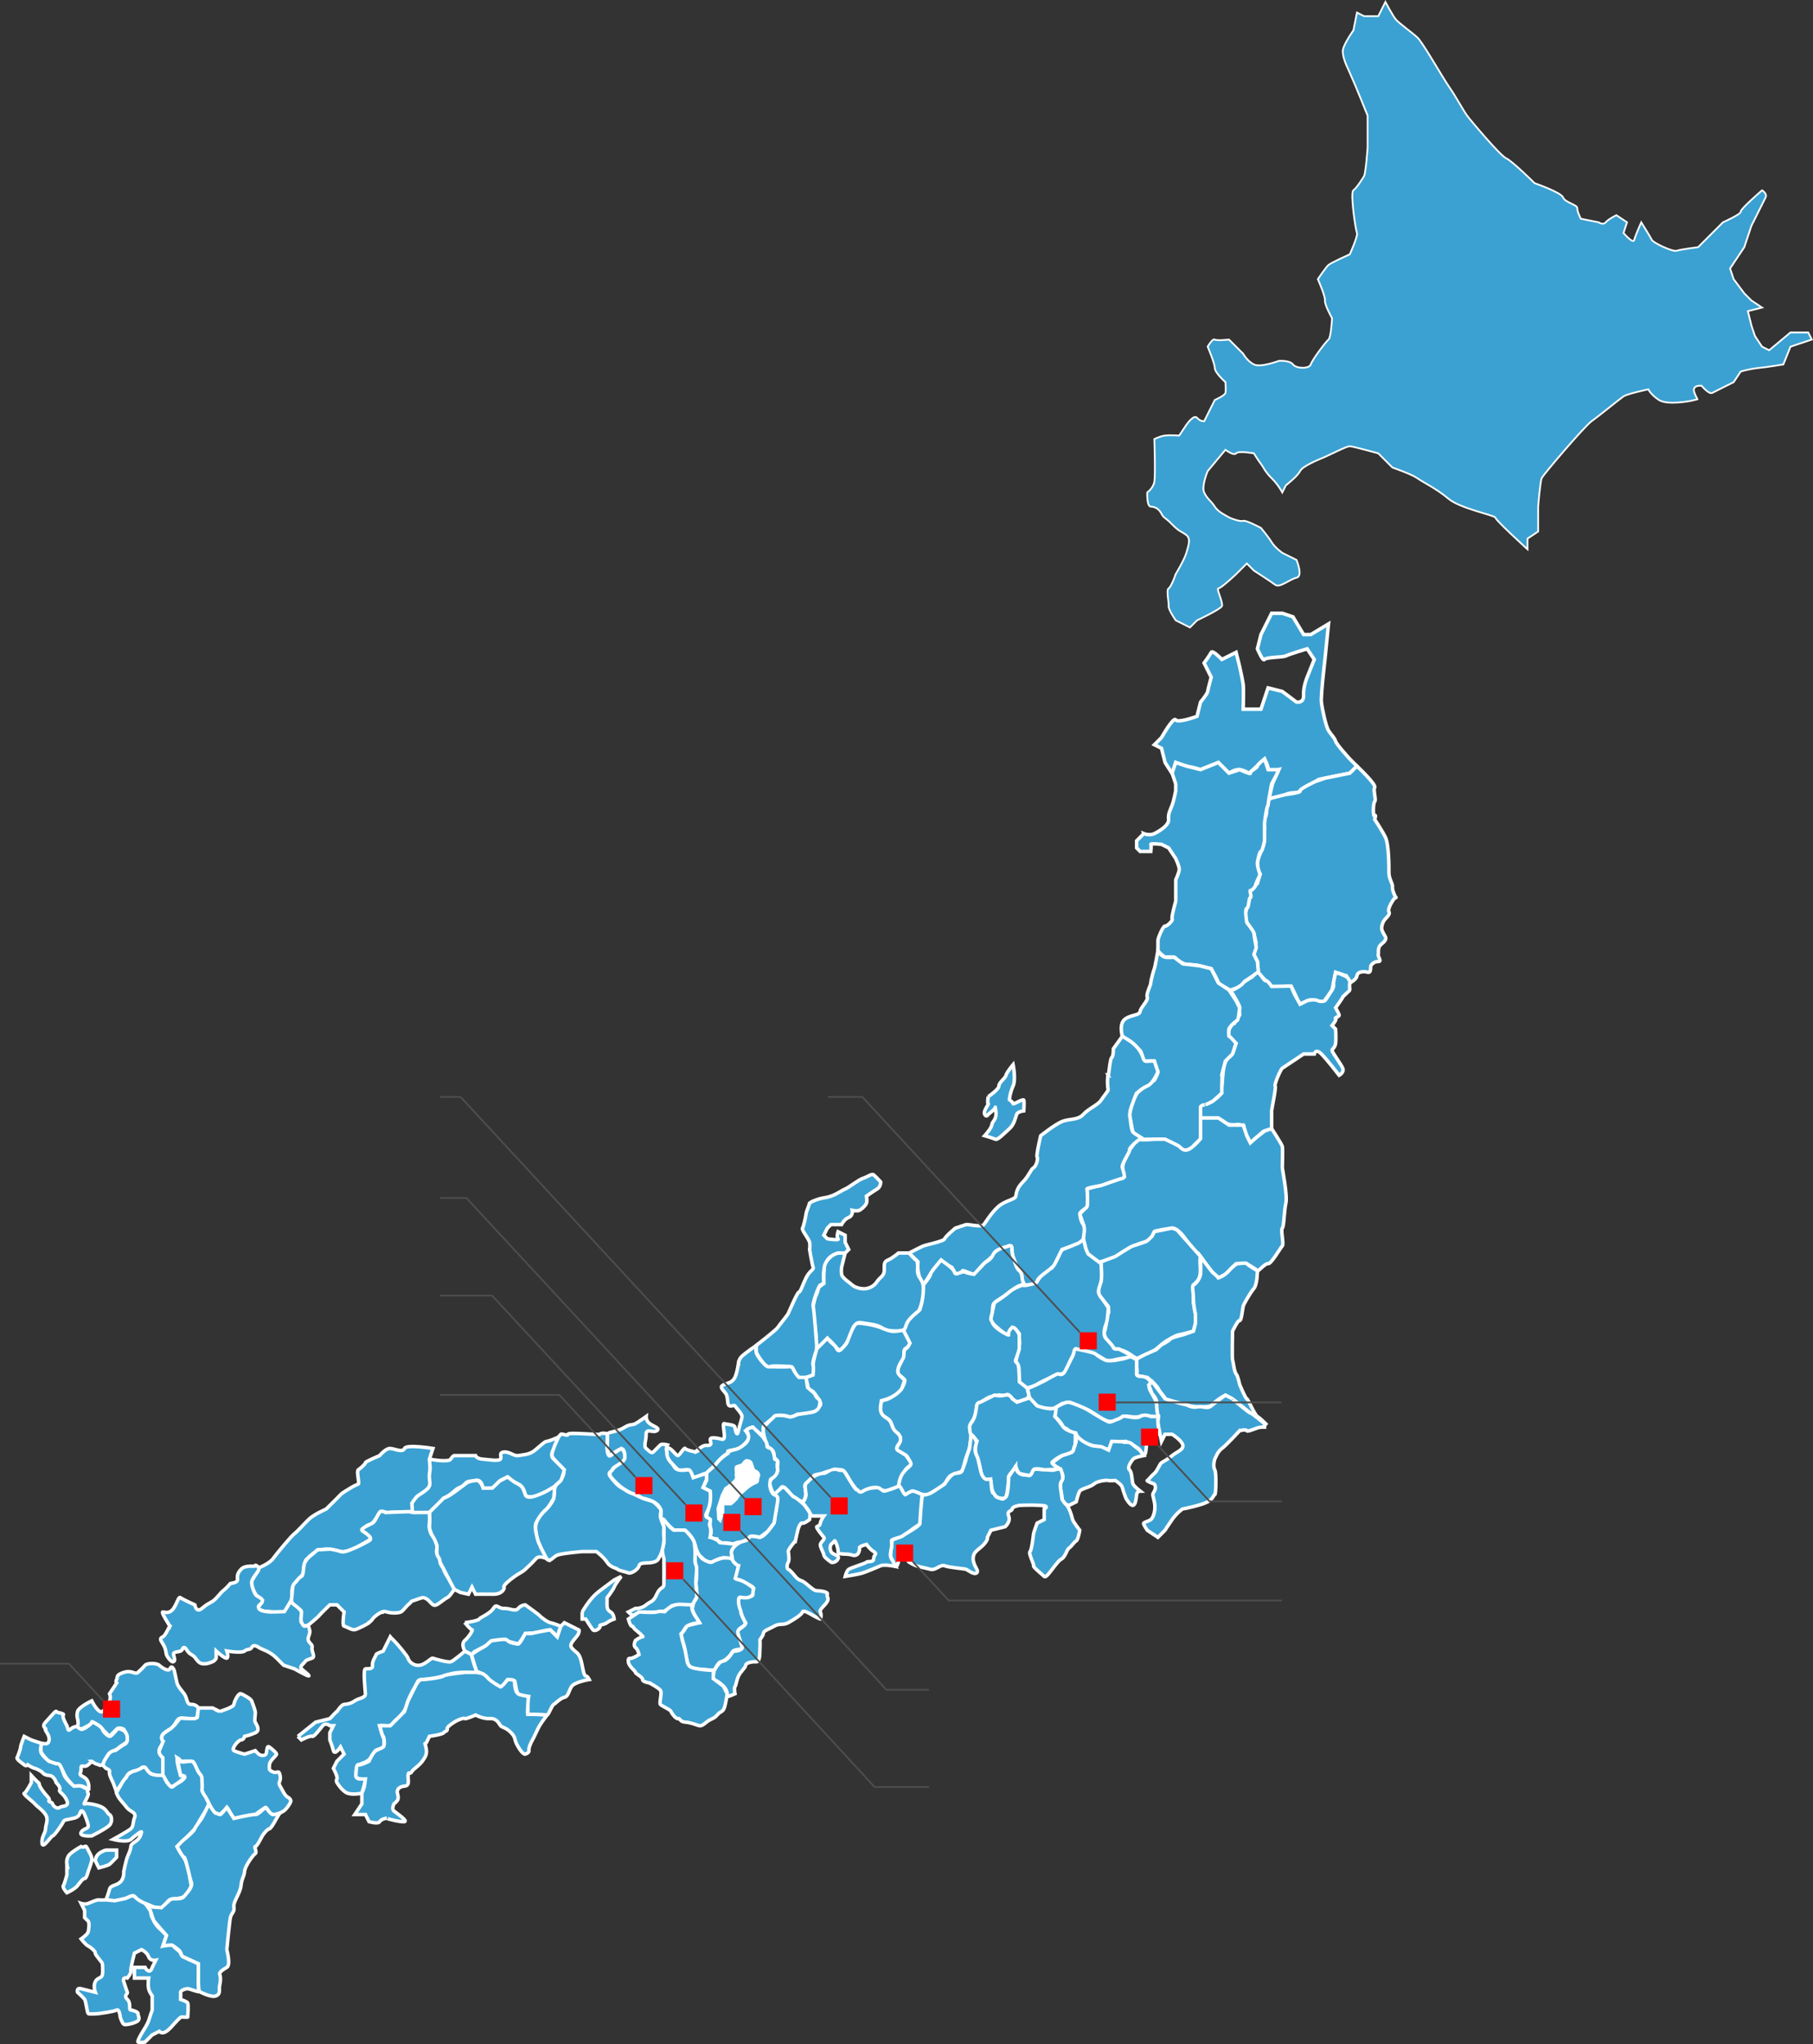 <?xml version="1.0" encoding="UTF-8"?>
<svg id="_レイヤー_2" data-name="レイヤー 2" xmlns="http://www.w3.org/2000/svg" viewBox="0 0 1098.07 1237.9">
  <rect x="0" y="0" width="1098.07" height="1237.9" fill="#333333" stroke="none"/>
  <defs>
    <style>
      .cls-1 {
        fill: red;
      }

      .cls-2, .cls-3, .cls-4 {
        fill-rule: evenodd;
      }

      .cls-2, .cls-5 {
        stroke-width: 1.06px;
      }

      .cls-2, .cls-4 {
        fill: #3ba1d2;
        stroke: #fff;
      }

      .cls-3 {
        fill: #fff;
      }

      .cls-5 {
        fill: none;
        stroke: #4d4d4d;
      }

      .cls-4 {
        stroke-width: 2.12px;
      }
    </style>
  </defs>
  <g id="_背景" data-name="背景">
    <g>
      <g>
        <path class="cls-2" d="M712.07,347.68s5.49-9.21,6.46-12.91c.97-3.7,3.08-8.35,0-10.76-3.08-2.41-3.98-1.7-8.61-6.46-4.63-4.76-4.89-3.42-6.46-6.46-1.57-3.03-3.9-4.22-6.46-4.3-2.56-.09-2.15-8.61-2.15-8.61,0,0,3.6-2.47,4.3-6.46,.71-3.98,0-25.83,0-25.83,0,0,3.4-1.76,6.46-2.15,3.06-.39,8.61,0,8.61,0l4.3-6.46s4.5-6.56,6.46-4.31c1.96,2.26,4.31,2.15,4.31,2.15l6.46-12.91s6.13-2.67,6.46-4.31c.33-1.63,0-6.46,0-6.46,0,0-6.46-5.79-6.46-8.61s-4.31-12.91-4.31-12.91c0,0,2.95-5.17,4.31-4.31,1.36,.86,8.61,0,8.61,0l8.61,8.61s2.37,4.41,6.46,6.46c4.09,2.05,15.07-2.15,15.07-2.15,0,0,6.52-.56,8.61,2.15,2.09,2.71,9.96,2.69,10.76,0,.8-2.69,9.21-13.9,10.76-15.07,1.55-1.16,2.15-12.91,2.15-12.91,0,0-4.63-8.22-4.3-10.76,.32-2.54-4.3-12.91-4.3-12.91,0,0,4.9-7.27,6.46-8.61,1.55-1.34,12.91-6.46,12.91-6.46,0,0,5.08-11.3,4.31-12.91-.77-1.61-4.22-24.32-2.15-25.83,2.07-1.51,5.44-6.91,6.46-8.61,1.01-1.7,2.15-17.22,2.15-17.22v-19.37s-7.53-18.83-10.76-25.83c-3.23-6.99-4.02-9.36-4.3-12.91s6.46-12.91,6.46-12.91l2.15-10.76,4.31,2.15h8.61l4.3-8.61s4.5,8.5,6.46,10.76c1.96,2.26,9.64,7.75,12.91,10.76,3.27,3.01,15.15,24.06,19.37,30.13,4.22,6.07,8.5,14.16,10.76,17.22,2.26,3.06,20.04,24.21,23.67,25.83,3.64,1.61,17.22,15.07,17.22,15.07,0,0,16.2,5.62,17.22,8.61,1.01,2.99,8.76,4.5,8.61,6.46-.15,1.96,2.15,6.46,2.15,6.46l10.76,2.15s2.71,1.92,4.31,0c1.59-1.92,6.46-4.3,6.46-4.3l6.46,4.3-2.15,6.46s5.83,6.82,6.46,4.3c.62-2.52,4.3-10.76,4.3-10.76,0,0,5.77,9.23,6.46,10.76,.69,1.53,12.51,7.32,15.07,6.46,2.56-.86,12.91-2.15,12.91-2.15l15.06-15.07s11.06-4.91,10.76-6.46c-.3-1.55,12.91-12.91,12.91-12.91,0,0,3.29,2,2.15,4.3-1.14,2.3-8.61,17.22-8.61,17.22l-4.3,12.91-8.61,12.91,2.15,6.46,6.46,8.61,4.3,4.3,6.46,4.31-8.61,2.15,2.15,8.61,2.15,6.46,4.31,6.46,4.3,2.15,12.91-10.76h10.76l2.15,4.3-12.91,4.31-4.31,10.76s-9.42,1.59-15.07,2.15c-5.64,.56-10.76,2.15-10.76,2.15l-4.31,6.46s-10.87,5.38-12.91,6.46c-2.05,1.08-6.46-4.3-6.46-4.3,0,0-6.26-.84-4.31,4.3,1.96,5.14,2.78,3.47,0,4.31-2.78,.84-16.55,3.23-21.52,0-4.97-3.23-6.46-6.46-6.46-6.46,0,0-12.68,2.67-15.06,4.3-2.39,1.64-15.35,12.25-19.37,15.07-4.03,2.82-29.16,32.2-30.13,34.44-.97,2.24-2.15,17.22-2.15,17.22v15.07l-6.46,4.31v6.46s-19.5-17.78-19.43-19.15c.04-1.36-21.27-5.45-28.46-11.49-7.16-6.07-15.32-9.9-18.83-12.4-3.51-2.5-15.06-6.46-15.06-6.46l-8.61-8.61s-15.34-4.24-17.22-4.3c-1.87-.06-11.32,4.84-15.06,6.46-3.75,1.61-13.51,5.47-15.07,8.61-1.55,3.14-8.61,8.61-8.61,8.61l-2.15,4.3s-2.5-4.76-6.46-8.61c-3.96-3.85-4.88-6.59-6.46-8.61-1.57-2.02-4.3-6.46-4.3-6.46,0,0-9.36-1.72-10.76,0-1.4,1.72-6.46-2.15-6.46-2.15l-10.76,12.91s-3.87,9.13-2.15,12.91c1.72,3.79,4.41,5.32,6.46,8.61,2.05,3.29,7.06,5.55,8.61,6.46,1.55,.9,6.87,2.73,8.61,2.15,1.74-.58,10.76,4.3,10.76,4.3,0,0,4.33,5.17,6.46,8.61,2.13,3.44,6.46,6.46,6.46,6.46l8.61,4.3s4.13,9.88,0,10.76c-4.13,.88-10.18,6.37-12.91,4.3-2.73-2.07-12.91-8.61-12.91-8.61l-4.3-4.31-6.46,6.46s-9.3,8.78-10.76,8.61c-1.46-.17,3.06,8.83,2.15,10.76-.91,1.94-15.07,8.61-15.07,8.61l-4.3,4.31-8.61-4.31s-4.54-6.48-4.3-8.61c.23-2.13-1.57-9.92,0-10.76,1.57-.84,4.3-8.61,4.3-8.61Z"/>
        <path class="cls-4" d="M703.46,446.68s7.27-12.89,8.61-10.76c1.33,2.13,12.91-2.15,12.91-2.15l2.15-8.61s4.05-4.82,4.31-6.46c.26-1.64,2.15-8.61,2.15-8.61l-4.31-8.61s3.51-4.8,4.31-6.46c.79-1.66,6.46,4.3,6.46,4.3l8.61-4.3,2.15,8.61s1.77,8.09,2.15,10.76c.38,2.67,0,15.07,0,15.07h10.76l4.31-12.91,8.61,2.15,8.61,6.46s4.61,.84,4.3-4.3c-.3-5.14,2.15-10.76,2.15-10.76l4.3-10.76-4.3-6.46s-11.17,3.38-12.91,4.31c-1.74,.92-11.9,.67-12.91,2.15-1.02,1.49-4.31-6.46-4.31-6.46l2.15-8.61,6.46-12.91h6.46l6.46,2.15,6.46,10.76h4.31l10.76-6.46-2.15,21.52s-2.58,21.74-2.15,25.83c.43,4.09,2.75,14.76,4.31,17.22,1.55,2.45,3.68,4.37,4.3,6.46,.62,2.09,8.61,10.76,8.61,10.76l4.31,4.3-4.31,4.3-10.76,2.15-8.07,1.61-12.78,7.92s-5.77,.14-7.12,1.23c-1.29,1.04-10.37,3.13-10.37,3.13l2.3-9.77,3.77-8.43s-6.68,1.82-6.46,0c.27-2.15-2.15-6.46-2.15-6.46l-9.33,8.72s-2.87-1.9-5.74-2.27c-2.86-.37-6.46,2.15-6.46,2.15l-6.46-6.46-10.76,4.31s-4.29-1.41-6.14-1.54c-1.85-.13-8.92-2.77-8.92-2.77l-1.94,7.09-4.52-7.09-2.15-8.61-4.31-2.15,4.31-4.3Z"/>
        <path class="cls-4" d="M815.38,590.88l-6.46-2.15-2.15,10.76s-4.79,7.01-5.14,7.09c-1.11,.25-6.05-.79-7.13-1.15-1.07-.37-7.11,2.67-7.11,2.67,.2-.16-1.19-1.91-1.56-2.81-1.79-4.31-3.92-8.17-3.92-8.17,0,0-.8-.08-3.13,.22-1.91,.25-7.53,.71-8.61,0-1.07-.71-4.3-4.3-4.3-4.3l-2.15-2.15-1.54-1.54-.61-7.07-2.15-4.3s1.86-6.49,1.15-7.93l-1.15-4.99-4.3-6.46s-1.15-3.14-.64-6.19c.34-2.01,2.1-7.38,2.1-7.38,0,0-.01-5.44,.69-5.8,.71-.37,4.31-4.31,4.31-4.31l1.65-5.66s-1.59-2.15-1.65-5.1c-.09-4.04,1.37-5.89,2.15-8.61,.6-2.07,1.75-3.23,1.75-4.68s.41-1.78,.3-5.45c-.06-2.27,.43-4.23-.16-6.64-.24-.97,.04-4.16,.75-4.16s.92-5.07,.92-5.07c0,0,.75-1.99,.75-4.14,0-1.29,2.15-2.15,2.15-2.15l8.61-2.15s9.32-1.08,8.61-2.15c-.71-1.08,9.14-5.66,9.14-5.66l6.14-2.13,9.02-1.8,5.83-1.17,4.31-4.3s11.84,11.13,10.76,12.91c-1.07,1.79,1.08,7.53,0,8.61-1.07,1.08-1.07,9.69,0,8.61,1.08-1.08,0,2.15,0,2.15,0,0,4.31,6.46,6.46,10.76,2.15,4.3,2.15,17.58,2.15,21.52s2.52,6.82,2.15,8.61c-.37,1.79,2.15,7.17,2.15,6.46s-.71,0-2.15,2.15c-1.44,2.15-2.86,5.38-2.15,6.46,.71,1.08-.37,2.52-2.15,4.3-1.78,1.79-2.52,5.01-2.15,6.46,.37,1.44,1.79,3.59,2.15,4.3,.37,.71,.71,2.15-2.15,4.31-2.86,2.15-1.79,5.01-2.15,6.46-.37,1.44,2.52,4.3,0,4.3s-3.6,1.44-4.3,2.15c-.71,.71,.36,5.01-2.15,4.31-2.52-.71-6.09-.37-6.46,2.15-.37,2.52-4.31,4.31-4.31,4.31l-2.15-4.31Z"/>
        <path class="cls-4" d="M692.7,504.79s3.59,1.44,6.46,0c2.86-1.44,8.98-5.01,8.61-8.61-.37-3.59,1.07-5.75,2.15-8.61,1.07-2.86,2.15-8.61,2.15-8.61v-4.3l-2.15-6.46,2.15-6.46,6.46,2.15,8.61,2.15,7.75-3.1,3.01-1.2,6.46,6.46,6.46-2.15s7.17,3.23,6.46,2.15c-.71-1.08,3.94-2.86,4.31-4.3,.36-1.44,4.31-4.3,4.31-4.3l2.15,6.46h6.46s-1.13,2.7-1.71,3.82c-.78,1.53-2.6,4.79-2.6,4.79l-1.76,9.59-.39,3.33c-1.08,1.08-2.15,10.76-2.15,10.76v10.76s-1.44,6.82-2.15,6.46c-.71-.37-1.79,4.3-2.15,6.46-.36,2.15,1.55,7.6,1.55,7.6,0,0-2.8,5.95-2.8,6.66s-2.34,3.33-3.05,2.96c-.71-.37,1.08,4.3,0,4.3s-.71,6.09-2.15,6.46c-1.44,.37,0,8.61,0,8.61,0,0,4.3,5.38,4.3,6.46s1.43,8.79,1.43,8.79l-1.43,4.13,2.15,4.3,.56,6.44-8.27,5.47s-.45,2-2.02,2.8c-2.27,1.15-7.86,3.21-7.49,2.51,.37-.71-6.46-3.23-6.46-4.3s-4.3-8.61-4.3-8.61l-8.61-2.15-6.88-.56c-1.08,0-5.3-2.51-6.03-3.74-.66-1.11-6.46-.54-6.46-.54l-2.15-1.61-2.15-2.15v-6.46c0-1.44,3.23-8.98,4.3-8.61,1.08,.37,5.02-3.59,4.31-4.3-.71-.71,2.15-10.76,2.15-10.76v-12.91s2.15-4.67,2.15-6.46-2.15-6.46-2.15-6.46l-4.3-6.46-4.31-2.15s-6.82-.71-6.46,0c.36,.71,0,4.31,0,4.31h-6.46l-2.15-2.15v-4.3l4.3-4.31Z"/>
        <path class="cls-4" d="M748.18,618.74s-5.27,3.53-3.83,8.73c.4,1.43,4.3,4.31,4.3,4.31l-1.81,5.44s-1.02,2.05-1.73,2.41c-.71,.36-2.59,1.58-3.59,5.46-1.14,4.38-1.11,10.73-1.47,12.52-.36,1.79,.19,4.12-1.61,5.92-2.29,2.29-4.22,3.45-5.85,4.27-1.62,.81-4.92,.34-5.45,2.73-.64,2.88,.37,6.46,0,6.46h10.13s2.58,1.1,3.57,1.96c.54,.46,1.62,1.63,4.41,2.08,3.95,.63,3.41-.72,6.28,.27,2.17,.75,1.44-.99,2.11,2.02,.64,2.88,2.09,5.66,2.09,5.66l1.54,3.08,7.88-6.93,5.03-1.68v-10.76c0-1.08,2.86-14.36,2.15-15.07-.71-.71,3.23-10.05,4.31-10.76l6.46-4.31,6.46-4.31h6.46s.71-3.59,4.31,0c3.59,3.6,10.76,12.92,10.76,12.92,0,0,3.23-1.79,2.15-4.31-1.08-2.52-6.46-9.68-6.46-10.76s1.79-1.44,2.15-4.31,0-8.61,0-8.61l-2.15-2.15s3.23-3.94,2.15-4.31c-1.07-.37,2.52-1.08,2.15-2.15-.36-1.08-2.15-4.31-2.15-4.31,0,0,4.67-6.46,4.31-6.46s4.3-3.94,4.3-4.3-.36-2.86,0-4.3c.37-1.44-1.85-3.69-1.85-3.69l-4.42-1.98-2.45-.21-1.19,5.93s.59,2.11-.85,4.26c-1.44,2.15-3.72,5.91-4.3,6.46-.48,.45-2.88,.74-4.3,0-2.24-1.17-6.46,0-6.46,0l-4.31,2.15-3.52-6.34-1.96-4.64-11.74,.22s-2.45-3.82-3.53-3.46c-1.08,.37-3.6-5.19-5.04-4.82-1.44,.37-3.01,2.32-3.01,2.32,0,0-5.22,3.13-5.64,3.81-1.12,1.8-6.98,5.11-8.06,4.4-1.08-.71,1.6,2.06,1.6,2.06,0,0,4.67,7.53,4.3,8.61-.36,1.08,0,4.31,0,4.31l-2.62,4.19Z"/>
        <path class="cls-4" d="M679.78,627.47c-.36-1.07-2.15-8.24,2.15-10.76,4.31-2.52,8.25-1.79,8.61-4.3,.37-2.52,5.01-6.46,4.3-8.61-.71-2.15,2.15-7.17,2.15-8.61s1.78-7.9,2.15-8.61,2.15-10.76,2.15-10.76c0,0,1.89,3.23,4.3,3.77,1.88,.42,5.44,.04,5.44,.04l5.42,4.05,10.11,1.15,7.01,1.75,4.3,8.61,6.46,4.3,4.3,6.46,2.15,4.3s-.55,7.51-1.63,7.87c-1.08,.37-4.46,3.6-4.83,5.04-.37,1.44,0,5.02,0,4.31s4.3,4.31,4.3,4.31l-2.15,6.46-4.31,4.31s-2.52,9.32-2.15,8.61c.36-.71,0,6.46,0,6.46v4.31l-5.45,4.88-4.31,2.15c.44-.21-3.16,.14-3.16,1.58v19.37s-4.3,3.59-4.3,4.31-6.09,3.59-6.46,2.15c-.36-1.44-10.76-6.46-10.76-6.46h-12.91s-6.09-3.23-6.46-4.31c-.37-1.07-2.15-10.76-2.15-10.76l2.15-8.61,2.91-4.83s3.17-2.77,3.91-3.07c1.79-.71,6.22-4.31,6.22-4.31,0,0,2.39-4.3,2.02-5.01-.36-.71-2.15-6.46-2.15-6.46h-6.46s-1.25-5.76-2.15-6.46c-1.61-1.24-3.55-3.37-3.55-3.37l-3.02-2.6s-3.82-1.56-4.19-2.64Z"/>
        <path class="cls-4" d="M658.27,720.02s5.35-1.58,7.55-1.98c1.5-.27,10.62-3.65,9.91-3.29-.71,.37,5.13-2.25,5.13-2.25,0,0-2.15-5.31,.14-9.66,.71-1.35,3.1-6.5,3.1-6.5,0,0,2.15-2.67,2.7-3.67,.9-1.61,3.76-3.77,3.76-2.79,0,.71,8.63,0,8.63,0h6.43s8.14,3.77,8.61,4.31c2.26,2.55,3.9,2.55,5.65,1.83,2.28-.95,5.95-5,5.95-5l1.31-1.51v-12.53h10.76l6.46,4.3h8.61l2.15,6.46,2.15,4.31,3.64-3.2,5.11-4.02,4.17-1.39s6.09,9.32,6.46,10.76c.36,1.44,0,12.2,0,12.91s3.23,16.85,2.15,21.52c-1.08,4.67-1.08,13.99-2.15,15.07-1.08,1.08,1.07,9.69,0,10.76-1.08,1.08-6.82,11.13-8.61,10.76-1.79-.36-6.09,5.02-6.46,4.31-.36-.71-6.46-4.31-6.46-4.31h-6.46l-6.46,6.46-4.31,2.15s-2.52-2.15-4.3-4.3c-1.79-2.15-6.46-8.61-6.46-8.61,0,0-2.86-2.52-4.3-4.31-1.44-1.79-6.82-8.97-6.46-8.61l.02,.02s-4.06-4.67-6.47-4.33c-2.52,.36-10.4,1.44-10.77,2.15s-1.78,5.38-6.46,6.46c-4.67,1.08-11.84,5.02-12.92,6.46-1.07,1.44-8.6,4.31-8.6,4.31,0,0-4.92,1.42-5.71,1.1-2.34-.97-7.2-5.4-7.2-5.4l-2.15-8.61,.27-8.07-2.42-6.99,4.31-4.31,.41-3.59-.41-7.17Z"/>
        <path class="cls-4" d="M671.18,812.56s-3.23-3.94-2.15-6.46c1.08-2.52,1.44-10.4,2.15-10.76,.71-.36,0-4.31,0-4.31l-5.8-7.19v-4.22l1.49-3.66v-6.46l.03-5.43,8.58-3.18s9.32-6.09,10.76-6.46c1.45-.36,7.39-2.37,8.11-2.73,.71-.36,3.35-3.02,3.35-3.02l1.46-2.86,10.77-2.15,2.96,1.11,14.25,16.11s-.58,1.14-.27,5.13c.41,5.24-.05,7.78-1.88,9.94-.52,.61-2.15,2.15-2.15,2.15v10.76s1.65,8.24,1.54,10.43c-.07,1.52-1.54,6.78-1.54,6.78,0,0-6.83,1.9-8.61,2.15-2.2,.32-6.08,2.76-8.61,4.3-1.09,.67-5.46,4.77-6.82,5.38-.65,.29,0,0-1.78,1.07-1.79,1.08-8.54,3.3-8.61,4.31-.05,.69-1.87-1.81-3.68-3.07-4.25-2.95-8.53-3.39-9.24-3.39s-4.3-4.31-4.3-4.31Z"/>
        <path class="cls-4" d="M637.7,766.88s2.51-3.75,3.59-6.61c1.08-2.86,.93-3.22,5.35-4.92,2.87-1.11,9.6-4.7,9.6-4.7l1.36,5.43,1.42,3.22,7.85,5.91s.71,7.9,0,10.76c-.71,2.86-1.86,5.06-1.49,6.84,.36,1.79,2.55,4.21,2.55,4.21l3.37,4.85s-.4,7.38-1.28,9.55c-.6,1.49-2.39,6.56-.22,9.06,1.7,1.96,4.26,4.36,4.58,5.6,.33,1.25,3.24,.78,3.24,.78l8.89,4.65s-9.6,1.45-11.04,1.81c-1.44,.37-4.3,1.44-6.46,0-2.15-1.44-6.79-4.13-8.61-4.31-3.22-.29-3.15-.49-8.6-2.15,0,0-2.01,4.73-3.08,6.17-1.07,1.44-2.59,8.6-5.52,8.89-3.43,.34-5.38,1.79-6.46,2.15-1.08,.37-7.53,3.23-8.61,4.3-1.08,1.08-6.46,2.15-6.46,2.15,0,0-4.67-2.86-4.31-4.31,.37-1.44-.66-6.9-.29-7.61,.37-.71-1.76-3.5-1.76-3.87s1.34-7.9,2.05-10.05c.71-2.15-.71-5.38,0-6.46,.71-1.08-4.3-4.3-4.3-4.3l-2.62,4.38s-1.69-.45-3.84-2.23c-2.15-1.79-5.38-4.22-6.46-6.46-.35-.72,2.15-10.76,2.15-10.76,0,0,8.25-5.38,8.61-6.46,.37-1.08,9.32-4.67,8.61-4.31-.71,.37,2.86,.49,3.57-.22,.71-.71,4.53-1.31,4.53-1.31l2.81-3.81,3.61-2.86,3.65-3.05Z"/>
        <path class="cls-4" d="M746.51,806.11s-.36,16.14,0,17.22c.37,1.08,1.08,7.53,2.15,8.61,1.08,1.08,2.15,6.46,2.15,6.46,0,0,3.59,8.61,4.31,8.61s4.67,9.68,6.46,10.76c1.79,1.07,5.84,5.19,5.84,5.19l-10.15-7.34-10.07-7.93-5-2.84s-5.18,2.46-7.86,5.84c-1.55,1.96-11.87,1.33-13.66,.62-1.79-.71-15.43-3.6-15.07-4.31,.37-.71-2.89-3.51-4.3-6.46-.94-1.97-6.46-6.46-6.46-6.46,0,0-7.16-.71-6.46-2.15,.71-1.44,0-4.3,0-4.3v-4.31c0-1.07,11.76-5.99,11.76-5.99,0,0,4.3-3.79,3.43-3.15-1.09,.81,4.44-2.14,5.14-3.21,.71-1.07,7.76-2.66,7.76-2.66l6.35-2.21,1.19-4.53v-5.98s-1.19-4.92-1.19-8.86-1.08-8.24,0-8.61c1.08-.36,3.8-3.35,4.3-6.46,.26-1.59,0-10.76,0-10.76,0,0,6.77,9.3,7.64,9.93,2.22,1.62,3.12,2.98,3.12,2.98,0,0,3.38-1.04,5.81-3.65,2.73-2.94,4.95-4.96,6.03-4.96s5.01-.71,5.38,0c.36,.71,6.46,4.31,6.46,4.31,0,0,0,8.24-2.15,10.76-2.15,2.52-6.09,9.32-6.46,10.76-.37,1.44-1.08,8.98-2.15,8.61-1.07-.36-4.3,6.46-4.3,6.46Z"/>
        <path class="cls-4" d="M671.18,651.15c.36,.71,1.07-10.05,2.15-10.76,1.08-.71,.99-5.29,.99-5.29l5.47-7.62s5.64,3.4,6.46,4.31c.53,.59,4.48,3.41,6.05,8.76,.7,2.41,1.79,2.23,3.85,2,1.13-.13,3.01,0,3.01,0l2.15,6.46s-2.86,7.17-6.46,8.61c-3.59,1.44-6.46,4.67-6.46,4.31s-2.76,7.13-3.1,8.08c-1.79,4.97-.71,7.49-.71,7.49,0,0,.58,7.08,1.66,8.1,1.23,1.18,6.52,4.12,5.45,3.76-1.08-.37-7.97,5.56-7.6,7.01,.36,1.44-5.02,8.24-4.31,10.76,.72,2.52,2.15,6.09,0,6.46-2.15,.36-12.91,4.3-12.91,4.3,0,0-8.97,1.44-8.6,2.15,.36,.71,.71,9.68,0,10.76-.71,1.08-4.5,3.19-4.31,4.31,.55,3.24,.71,4.3,2.15,6.46,1.44,2.15,0,7.9,0,8.61s-1.44,1.44-2.15,2.15c-.71,.71-10.76,4.31-10.76,4.31l-4.3,8.61s0,1.08-4.31,4.31c-4.31,3.23-6.09,4.67-6.46,6.46-.37,1.79-9.32,2.52-8.61,2.15,.71-.36-.92-3.01-.68-5.89,.04-.53-.7-1.86-.7-1.86,0,0-1.85-1.94-2.93-5.17-1.08-3.23-2.15-3.59-2.15-6.46s-.37-5.38-2.15-4.31c-1.79,1.08-7.9,2.15-8.61,4.31-.71,2.15-4.82,4.89-6.46,6.46-3.16,3.01-5.11,6.91-6.46,6.46-1.37-.45-6.46-2.86-6.46-2.15,0,.83-4.31,2.98-4.31,2.15,0-.71-2.15-4.31-2.15-4.31l-4.31-2.15-2.15-2.15-4.94,6.02-5.83,9.04s-1.1-1.4-2.15-4.31c-1.79-4.93-1.12-9.8-1.12-9.8l-3.19-3.11-2.15-2.15s6.82-3.59,8.61-4.31c1.79-.71,12.55-2.86,12.92-4.31,.37-1.44,6.46-6.46,6.46-6.46l6.46-2.15c1.08-.37,9.32,1.79,10.77,0,1.44-1.79,4.31-6.82,8.61-10.76,4.31-3.94,10.4-4.31,10.77-6.46,.37-2.15,.71-5.01,4.31-8.61,3.6-3.59,4.67-7.53,6.46-8.61,1.78-1.07,2.86-5.74,2.15-6.46-.71-.71,2.15-12.91,2.15-12.91,0,0,8.61-6.82,12.92-8.61,4.31-1.79,9.68-.71,12.91-4.31,3.23-3.59,8.97-5.75,10.76-8.61,1.31-2.11,4.5-5.7,4.31-6.46-.71-2.86-.36-9.32,0-8.61Z"/>
        <path class="cls-4" d="M598.53,664.06s6.46-4.31,6.46-6.46,3.94-4.67,4.31-6.46c.37-1.79,4.31-6.46,4.31-6.46,0,0,1.79,8.97,0,12.91-1.79,3.94-2.52,8.61-2.15,8.61s2.15,1.44,2.15,2.15,6.09-3.23,6.46-2.15c.37,1.08,0,6.46,0,6.46,0,0-3.6,.36-4.31,2.15-.71,1.79-1.44,6.09-4.31,8.61-2.86,2.52-7.17,7.17-8.61,6.46-1.44-.71-6.46-2.15-6.46-2.15,0,0,3.94-4.3,4.31-6.46,.37-2.15,1.08-1.79,2.15-4.3,1.08-2.52-.37-7.17,0-6.46,.37,.71-4.31,4.3-4.31,4.3,0,0-1.07,2.15-2.15,0-1.08-2.15,2.86-6.46,2.15-6.46s0-4.31,0-4.31Z"/>
        <path class="cls-4" d="M622.72,840.54c1.08,0,7.57-3.23,9.72-4.31,2.15-1.08,7.9-4.67,8.61-4.31,.71,.36,2.52,1.44,4.31-2.15l4.3-8.61c1.08-2.15,.71-4.67,2.15-4.31,1.44,.36,10.7,2.01,11.77,3.09,1.08,1.08,5.42,3.84,6.93,3.98,3.9,.35,6.3-.5,9.69-1.06,.79-.13,4.33-1.53,5.04-1.17,.71,.36,3.15,1.62,3.15,1.62v8.61s-.46,1.57,2.74,1.57c4.3,0,6.35,3.58,5.51,4.35-.88,.8-1.08,2.33,.36,4.85,1.44,2.52,4.5,7.8,3.79,8.88-.71,1.07,1.22,5.47,.51,6.19-.71,.71-8.53-1.02-10.19-.32-5.05,2.12-9-1.59-12.59,1.27-3.6,2.86-6.98,2.28-9.5,1.21-2.52-1.08-7.89-5.38-10.75-6.46-2.86-1.08-9.96-4.29-10.76-4.31-4.18-.06-7.17,3.59-6.46,2.15l-2.9,1.79c1.31-.11-6.79,.64-10.02-1.79-2.19-1.65-4.31-4.31-4.31-4.31,0,0-2.18-6.46-1.11-6.46Z"/>
        <path class="cls-4" d="M750.81,866.37s-8.24,8.98-10.76,10.76c-2.52,1.79-3.94,5.75-4.31,6.46-.36,.71-1.08,4.67,0,6.46,1.08,1.79,.71,15.43,0,15.07-.71-.37-.36,2.15-4.31,4.31-3.94,2.15-14.7,4.3-15.07,4.3s-3.94,2.86-6.45,6.46c-2.52,3.59-4.31,6.46-4.31,6.46l-4.3,4.3-6.46-4.3s-2.65-3.8-2.15-4.31c.9-.9,2.86-1.08,4.31-2.15,1.44-1.08,3.23-5.75,2.15-10.76-1.07-5.01-1.44-3.94,0-6.46,1.44-2.52,0-4.3,0-4.3,0,0-5.01-1.79-4.3-2.15,.71-.37,2.52-2.86,4.3-4.31,1.79-1.44,3.23-5.74,4.31-6.46,1.08-.71,3.94-2.15,6.46-4.3,2.52-2.15,7.17-3.59,6.45-6.46-.71-2.86-6.45-6.46-6.45-6.46h-4.31l-2.15,4.31-2.15-10.76c-.36-1.79,.92-5.27,.21-4.91-.71,.37-1.18-9.23-1.18-9.23l.4,1.69s-.14-2.84-3-5.71l-1.97-5.25,2.13-1.93,7.72,10.28s9.98,3.19,12.59,3.6c1.27,.2,3.33,2.03,6.93,1.32,3.59-.71,5.94,1.54,8.46-.62,2.52-2.15,8.61-6.46,8.61-6.46l4.31,2.15c-.71-.36,10.39,8.98,10.76,8.61s8.61,6.46,8.61,6.46v2.15h-2.15c-2.15,0-8.24,3.23-8.61,2.15-.37-1.07-4.31,0-4.31,0Z"/>
        <path class="cls-4" d="M639.62,852.19s5.57-3.51,7.89-3.03c2.33,.47,9.34,3.4,10.76,4.31,1.42,.9,6.43,3.87,7.18,4.34,2.26,1.42,4.2,2.35,5.46,3,1.62,.82,3.39-.45,4.57-.88,1.18-.43,3.49-1.12,4.3-2.15,.82-1.03,8.07,1.83,10.77,0,2.69-1.83,6.46,0,6.46,0h4.3s-.18,6.27,.83,8.46c1.01,2.2-5.13,4.45-5.13,4.45,0,0-1.34,1.68-2.15,2.15-.82,.47-.32,9.01-2.15,8.16-1.83-.84-1.49-3.28-4.93-4.96-3.44-1.68-5.83-3.21-5.83-3.21,0,0-8.78,.71-8.61,0,.17-.71,.21,2.3-.8,3.21-1.02,.9-.09,2.53-3.5,1.1-3.46-1.46-3.14-.48-8.61-2.15-5.46-1.68-8.2-4.52-8.6-6.46-.41-1.94-1.49,.39-4.3-2.15-2.82-2.54-3.1-1.08-4.18-3.42-.91-1.98-4.43-5.19-4.43-5.19l.72-5.58Z"/>
        <path class="cls-4" d="M649.66,879.28l2.15-6.46-.48-5.11s1.29,4.4,9.9,7.63c.79,.3,5.78,.69,5.78,.69l4.41,2.07,1.91-5.27s6.46,0,7.28,.47c.82,.48,2.99-.99,5.64,1.68l4.33,3.45,2.12,3.01s-5.55,.99-6.46,2.15c-.9,1.16-3.81,5.04-2.15,6.46,1.65,1.42,1.46,7.13,2.15,8.61,.69,1.48,4.31,4.3,4.31,4.3,0,0-1.88,.02-2.15,2.15-.28,2.13-.48,6.03-2.15,6.46-1.68,.43-4.31-4.3-4.31-4.3,0,0-1.79-4.61-2.15-6.46-.36-1.85-4.3-4.31-4.3-4.31,0,0-3.46,.3-4.3,0-.84-.3-6.52,.26-8.61,2.15-2.09,1.9-7.62,2.77-8.6,4.3-.99,1.53-2.15,6.46-2.15,6.46l-4.3,2.15s-4.22-.73-4.31-4.3c-.09-3.57-1.98-7.69-.3-10.36,1.68-2.67,.3-4.71,.3-4.71,0,0-1.17-3.17-2.65-3.56-1.48-.39-3.29-2.91-3.29-2.91l5.94-4.29,6.46-2.15Z"/>
        <path class="cls-4" d="M559.24,778.13s4.5-5.47,4.31-6.46c-.19-.99,6.46-8.61,6.46-8.61,0,0,7.48,4.98,7.97,7,.81,3.35,3.97-1,6.99,.43,1.4,.66,4.92,1.16,4.92,1.16l6.75-7.14s3.48-1.63,4.74-4.54c1.72-3.95,8.63-5.09,8.63-5.09,0,0,2.98-1.72,2.81,.82-.2,3.04,1.51,7.35,1.51,7.35,0,0,.99,4.91,3.04,6.46,2.05,1.55,1.46,5.03,2.15,6.46,.69,1.42,1.68,2.67,0,2.15-1.68-.52-6.75,2.99-9.22,5.01-4.06,3.33-6.29,4.1-8,5.75-1.57,1.51-.63,3.45-1.66,7.2-1.04,3.75-.31,2.79,.63,5.22,.95,2.43,6.1,5.45,6.1,5.45,0,0,4.1,2.38,3.54,1.5-.56-.88,.8-3.61,2.15-4.3,1.8-.93,4.3,4.3,4.3,4.3v8.61s-1.22,4.24-2.15,6.46c-.93,2.22,1.54,.69,1.86,5.31,.37,5.45,.37,8.18,.37,8.18l4.68,3.74,.62,2.71s1.45,3.05-1.65,4.08c-3.73,1.24-5.32,2.57-8.03-.34-2.71-2.91-1.94-2.8-4.31-2.15-2.37,.65-2.3-.43-4.31,0-2,.43-4.34,1.09-4.34,1.09,0,0,0-.82-4.88,2.44-4.47,2.98-3.7,2.92-3.7,2.92,0,0,.06,5.37-2.15,8.61-2.69,3.95-1.6,1.89-1.38,6.43,.21,4.39-.32,9.3-1.31,11.99-.88,2.39-2.15,5.74-3.06,9.74-.8,3.5-.87,2.73-6.91,5.01-3.17,1.2-2.68,4.13-6,6.71-2.91,2.26-6.26,3.69-8.11,5.1-2.1,1.59-8.95-1.9-9.84-1.94-.88-.04-2.6,1.59-4.31,2.15-1.7,.56-4.22-5.25-4.22-5.25,0,0,.67-6.26,2.07-7.66,6.44-6.43,6.41-3.98,3.3-9.94-1.08-2.06-7.97-3.23-6.36-5.88,1.62-2.66,3.32-4.89,.9-7.86-1.03-1.26-2.27-.73-3.65-4.67-1.38-3.94-1.56-3.88-4.96-6.09-3.4-2.22-2.22-5.8-2.22-5.8,0,0-.09-1.57,.51-2.98,.73-1.71,1.81-.64,4.99-2.26,2.24-1.15,6.88-5.21,6.88-5.21,0,0,2.68-4.02,2.23-5.75-.27-1.02-2.84-2.72-2.84-2.72,0,0-1.11,.5-1.34-2.82-.15-2.03,1.32-3.2,2.57-6.91,1.25-3.7,1.1-5.66,2.15-6.46,1.06-.79,2.84-2.67,2.15-4.31-.69-1.64-2.15-4.3-2.15-4.3l-1.38-2.79,3.53-6.72,6.46-5.56s1.3-4.07,1.53-6.23c.17-1.58,.62-8.83,.62-8.83Z"/>
        <path class="cls-4" d="M599.91,895.91s.26,6.27,2.39,9.2c2.13,2.93,5.28,2.17,6.46,2.15,1.18-.02,2.33-11.6,2.15-12.91-.17-1.31,4.84-5.68,4.31-6.46-.54-.77,1.29,3.85,2.15,4.3,.86,.45,6.81,1.5,6.81,1.5,0,0,1.24-2.29,1.8-3.65,.56-1.36,6.46,0,6.46,0l10.04-.39s-6.36-3.13-5.18-4.29c1.6-1.56,4.91-3.68,6.52-4.14,8.35-2.39,5.48-2.84,7.19-5.95,.41-.74,.31-7.57,.31-7.57,0,0-5.58-1.21-7.35-3.68-3.06-4.27-5.08-6.28-5.08-6.28,0,0,1.27-5.92,.27-5.3-2.93,1.81-11.04-1.15-11.04-1.15l-4.48-4.84-7.72,2.64-2.87-2.11s-1.16-2.97-4.31-2.15c-3.14,.82-6.46,0-6.46,0l-8.61,4.31s-1.88-.07-2.15,2.15c-.62,4.96-1.08,6.46-2.15,8.61-.4,.8-2.37,3.12-2.15,4.3,.21,1.19,.04,3.41,.86,4.25,.82,.84,3.66,4.1,3.66,4.1,0,0-2.04,4.75-.21,8.86,1.83,4.11,2.6,11.32,3.29,12.39,2.09,3.3,5.09,2.08,5.09,2.08Z"/>
        <path class="cls-4" d="M498.96,771.67l.26-5.92s.3-1.34,4.04-4.84c3.7-3.46,8.61-2.15,8.61-2.15l-2.15,8.61s-.32,2.13,0,4.31c.32,2.17,4.69,4.82,6.46,6.46,1.77,1.64,5.98,2.67,8.61,2.15,2.63-.52,4.76-1.76,6.46-4.3,1.7-2.54,4.15-3.27,4.31-6.46,.15-3.19-.58-5.38,2.15-6.46,2.73-1.08,6.46-4.31,6.46-4.31h6.46s2.74,3.45,4.31,4.31c1,.55,.87,4.75,.87,4.75,0,0-.63,3.23,1.29,6.01,1.92,2.78,2.15,4.22,2.15,6.46,0,7-2.17,13.05-3.01,13.65-.84,.6-6.27,4.99-7.17,7.8-.9,2.82-1.16,4.67-4.89,4.37-3.73-.3-7.12,.14-9.34-1.57-2.22-1.7-5.22-2.4-7.89-2.74-2.67-.34-7.39-1.58-7.95-.33-.56,1.25-2.02,1.32-2.24,2.38-.22,1.06-2.06,7.37-5.88,11.89-1.99,2.34-2.64,2.47-5.46-1.02-2.09-2.58-4.31-4.31-4.31-4.31,0,0-6.46,7.25-6.46,6.46s-.46-8.39-.53-9.29c-.65-7.89-2-14.32-1.62-16.54,.39-2.21,1.44-6.02,1.44-6.02,.79-.88,2.01-5.55,2.01-5.55l2.96-2.28,.05-5.52Z"/>
        <path class="cls-4" d="M548.63,881.26c2.46,3.68,4.28,5.04,2,6.63-2.28,1.6-2.4,2.64-3.5,3.86-1.53,1.69-2.45,4.91-2.77,7.08-.33,2.24-.6,1.31-3.53,2.56-4.56,1.93-3.26,1.36-6.5,1.08-2.04-.18-1.19-1.78-5.24-1.65-4.05,.13-7.41,4.06-8.76,2.83-1.36-1.23-1.98-2.14-4.15-4.98s-4.03-8.05-6.46-8.61c-2.43-.56-9.63,.98-11.57,2.13-2.16,1.28-4.67-.15-5.66,2.18-.88,2.07-5.75,3.24-4.99,6.19,1.76,6.81-1.47,8.87-1.47,8.87,0,0-1.83-.56-4.31-2.15-2.47-1.59-4.31-4.31-4.31-4.31,0,0-3.34-3.85-4.3-2.15-.97,1.7-4.31,4.3-4.31,4.3,0,0-3.68-6.33-2.15-8.61,1.53-2.28,4.71-4.33,4.3-6.46-.41-2.13,.58-3.94-.05-5.32-.62-1.38-2.28-1.48-2.1-3.29,.17-1.81-.84-3.02-.84-3.02,0,0-2.79-1.76-3.46-3.44-.67-1.68-2.15-6.46-2.15-6.46,0,0-1.08-3.24,.83-5.13,.83-.82,1.32-1.33,3.47-3.48,2.57-2.57,2.33-3.41,6.87-2.88,4.54,.54,4.6,1.36,7.46,.31,2.31-.85,3.11-1.28,7.2-1.74,4.09-.45,5.66-.69,6.46-2.15,.8-1.46,3.12-2,2.15-4.31-.97-2.31-4.31-6.46-4.31-6.46,0,0-4.31-2.15-3.38-2.54,.92-.38-1.68-5.81-.93-6.07,.75-.26,2.57-.9,2.57-.9,0,0,2.34-4.27,1.74-5.56-.6-1.29,2.15-10.76,2.15-10.76l6.46-6.46s1.56,2.07,4.31,4.31c1.52,1.23,1.62,4.93,4.31,2.15,2.69-2.77,2.99-2.8,4.3-6.46,1.73-4.79,3.12-7.49,4.31-8.61,1.18-1.12,6.46,0,6.46,0,0,0,5.13,.69,8.61,2.15,3.49,1.46,4.29,1.65,6.46,2.15,2.17,.5,7.23-.64,7.23-.64l4.07,7.9-1.56,2.65s-2.18,.32-2.12,2.9c.06,2.58,0,3.14-1.64,5.66-1.54,2.37-2.71,5.84-1.68,7.34,1.03,1.51,3.77,3.84,3.77,3.84l-1.62,4.77s-.77,1.89-4.31,4.3c-3.53,2.41-8.16,3.4-8.16,3.4l-.45,3.06c-.45,3.06,.41,5.12,2.15,6.46,1.74,1.34,3.32,1.74,4.31,4.31,.99,2.56,.96,3.51,3.61,5.7,3.77,3.12,1.07,6.49,1.07,6.49,0,0-2.88,3.17-.37,4.27l4.45,2.73Z"/>
        <path class="cls-4" d="M458.05,814.72s12.14-9.45,12.91-10.76c.78-1.31,5.81-7.23,6.46-8.61,.64-1.38,5.56-13,6.46-12.91,.9,.08,2.2-4.29,4.3-8.61,2.11-4.32,4.91-5.03,4.31-6.46-.6-1.42-2.15-10.76-2.15-10.76,0,0,.43-2.15,0-4.31-.43-2.15-5.02-7.57-4.3-8.61,.71-1.03,2-7.1,2.15-8.61,.15-1.51,2.58-7.06,2.15-6.46-.09,.13-.15,.17-.17,.15-.06-.04,.71-1.03,4.48-2.3,4.74-1.59,4.59-.75,8.61-2.15,4.02-1.4,6.09-3.25,8.61-4.31,2.52-1.05,7.94-5.55,10.77-6.46,2.82-.91,5.36-2.99,6.46-2.15,1.1,.84,4.3,4.31,4.3,4.31,0,0,.09,2.99-2.15,4.3-2.24,1.31-6.46,4.31-6.46,4.31,0,0,.52,2.9,0,4.3-.52,1.4-2.95,3.66-4.31,4.3-1.35,.65-4.31,0-4.31,0,0,0,.65,3.23-2.15,4.31-2.8,1.08-4.3,4.31-4.3,4.31h-6.46l-2.15,2.15-2.15,4.31,2.15,2.15s7.54,1.18,6.46,0c-1.08-1.18,0-4.3,0-4.3l4.31,2.15v4.3l2.15,4.31-2.15,2.15h-4.31s-4.35,1.03-6.46,4.31c-2.11,3.27-1.79,4.11-2.15,6.46-.37,2.35-.05,7.67-.05,7.67l-2.1,.94c-.93,.42-4.89,11.17-4.31,12.91,.58,1.74,2.15,23.68,2.15,23.68,0,0,.01,2.49-.37,3.48-.39,.99-2.43,7.21-1.85,8.46,.58,1.25,0,5.95,0,5.95l-4.24,1.48s-4.76,1.87-6.46-2.15c-1.7-4.03-2.15-4.3-2.15-4.3,0,0-13.26-1.08-12.92,0,.34,1.07-2.61-.14-4.31-2.15-1.91-2.27-4.3-6.46-4.3-6.46v-4.3Z"/>
        <path class="cls-4" d="M557.09,918.02c.04,3.07,.85-12.69,1.8-12.71,.95-.02,3.32,0,6.82-2.35,.74-.5,6.46-4.3,6.46-4.3,0,0,3.56-6.11,6.46-6.46,2.91-.34,3.73-.41,4.31-2.15,.58-1.74,2.15-5.64,2.15-6.46s2.15-6.46,2.15-6.46c0,0,.8-8.88,1.62-8.04,.82,.84,2.95,3.28,2.35,5.19-1.67,5.29,.51,6.66,1.16,9.39,.65,2.73,1.57,7.03,1.84,7.97,.62,2.18,1.85,3.7,2.72,4.03,1.59,.59,2.91-.85,3.23,.83,.32,1.68,.18,7.25,1.51,7.81,1.34,.56,.45,1.94,3.11,2.7,2.16,.61,2.55,1.43,4.45-.56,1.61-1.69,1.68-12.1,1.68-12.1l4.31-6.46s.11,3.05,2.15,4.3c2.05,1.25,2.76,.75,5.72,1.3,1.74,.33,1.95-2.5,2.9-3.45,.94-.95,5.66,.15,6.46,0,.8-.15,5.4,.56,6.46,0,1.05-.56,3.58-.39,3.58-.39,0,0,2,5.17,.72,6.84-1.27,1.68-1,3.1-.92,4.41,.09,1.31,1.01,7.14,1.01,7.14l1.82,2.53s2.39,.99,4.54,9.6c.35,1.4,4.3,6.46,4.3,6.46,0,0-.95,5.86-2.15,6.46-1.21,.6-3.08,3.66-4.3,4.3-1.23,.65-2.24,5.17-4.31,6.46-2.07,1.29-2.2,1.79-4.3,4.31-2.11,2.52-5.3,7.64-6.46,6.46-1.16-1.19-7.02-5.81-6.46-6.46,.56-.65-3.27-7.49-2.15-8.61,1.12-1.12,2-9.75,2.15-10.76,.15-1.01,2.15-6.46,2.15-6.46l4.31-2.15v-6.46s3.96-1.79-2.15-2.15c-6.11-.36-12.92,0-12.92,0,0,0-4.35,.73-4.3,2.15,.04,1.42-3.55,.86-2.15,4.31,1.4,3.44-2.15,6.46-2.15,6.46l-8.61,2.15-2.15,4.3s.71,1.12-2.15,4.3c-2.86,3.19-6.5,4.15-6.46,8.61,.04,4.46,3.87,7.23,2.15,8.61-1.72,1.38-5.27-1.72-6.46-2.15-1.18-.43-10.44-1.12-12.92-2.15-2.47-1.03-5.66,2.97-8.61,2.15-2.95-.81-6.76-1.51-8.61-2.15-1.85-.65-4.31-2.15-4.31-2.15,0,0-2.43-2.22-2.15-4.3,.28-2.09,0-4.31,0-4.31,0,0-5.73,.11-4.31,2.15,1.42,2.04-.64,11.17-2.15,8.61-1.67-2.82-2.72-6.19-2.72-6.19l1.05-9.52s2.59-.56,8.13-3.66c5.47-3.07,8.65-5.19,8.61-6.46-.04-1.27-.01-5.11,0-4.31Z"/>
        <path class="cls-4" d="M492.5,918.02s-1.03,.32-2.15-2.15c-1.12-2.48-5.27-6.69-4.3-6.46,.97,.24,2.15-3.23,2.15-4.31s-1.19-5.96,.13-6.96c1.42-1.08,1.84-2.2,4.18-3.8,2.55-1.75,5.98-2.41,6.46-2.16,.47,.26,4.22-2.19,4.31-2.15,.09,.04,3.25-.71,4.31,0,1.06,.71,2.89-.4,4.07,1.41,1.19,1.81,6.41,11.15,7.25,10.69,.84-.45,1.08,2.62,3.75,.81,2.67-1.81,6.89-2.15,8.61-2.15s3.15,2.26,4.31,2.15c1.16-.11,7.7-2.24,8.7-3.1,.99-.86,3.27,5.99,4.22,5.25,.95-.73,2.76-2.01,4.31-2.15,1.33-.12,6.1,2.35,6.1,2.35l-.57,1.3c-.48,5.54-.36,4.22-.48,5.54-.49,5.37-.33,5.65-.78,10.62-.04,.44-2.87,1.95-4.18,3-2.9,2.33-4.77,3.2-6.21,4.32-1.44,1.12-6.88,1.77-6.79,3,.09,1.23,.43,2.28,0,4.3-.43,2.02-1.1,4.76,0,6.46,1.1,1.7,2.59,4.73,2.59,4.73,0,0-6.75-1.4-9.05-.43-2.3,.97-7.99,3.38-10.76,4.31-2.78,.92-10.77,2.15-10.77,2.15,0,0,.76-3.29,2.15-4.31,1.4-1.01,10.08-3.51,10.77-4.3,.69-.8,4.35,.41,4.31-2.15-.04-2.56,2.6-2.65,0-4.3-2.61-1.66-4.31-4.31-4.31-4.31,0,0-4.69,1.14-4.31,2.15,.39,1.01-.49,5.55-4.31,4.31-3.81-1.25-8.65,.17-8.61-2.15,.04-2.33-1.79-7.19-2.15-6.46-.36,.73-2.15,2.15-2.15,2.15,0,0-1.1,2.05,0,4.31,1.1,2.26,5.3,1.91,4.31,4.3-.99,2.39-3.88,2.6-4.31,2.15-.43-.45-4.11-2.71-4.31-4.3-.2-1.59-2.41-5.04-2.15-6.46,.26-1.42,3.04-3.27,2.15-4.3-.89-1.03-4.99-5.92-4.31-6.46,.69-.54,1.75-.19,2.15-2.15,.41-1.96,2.15-4.31,2.15-4.31h-6.46Z"/>
        <path class="cls-4" d="M481.73,933.09s-4.52,5.21-4.31,6.46c.22,1.25,.8,5.38,0,6.46-.79,1.07-1.07,3.79,0,4.3,1.08,.52,1.59,1.12,4.31,4.31,2.71,3.19,3.04,1.51,6.46,4.31,3.42,2.8,4.91,4.28,6.46,4.31,1.55,.02,7.11,.54,6.46,2.15-.65,1.61,1.16,2.06,0,4.3-1.16,2.24-5.23,5.23-4.3,6.46,.93,1.23,.26,4.48,0,4.31-.26-.17-2.74-1.23-4.31-2.15-1.57-.92-6.07-3.72-6.46-2.15-.39,1.57-5.43,4.71-8.61,6.46-3.19,1.75-5.19,.17-8.61,2.15-3.42,1.98-6.26,2.54-6.46,4.31-.19,1.76-2.41,3.79-2.15,4.3,.26,.52,.09,5.6,0,6.46-.09,.86,.22,6.61-2.15,6.46-2.37-.15-6.31,.53-6.46,2.15-.15,1.61-3.01,3.63-4.3,6.46-1.29,2.82-1.49,5.66-2.15,6.46-.67,.79,0,4.3,0,4.3,0,0-3.79,1.66-4.3,1.68-1.01,.05,.8-2.74-2.72-6.27-4.07-4.09-5.49-3.28-5.89-4.02-.9-1.67,.02-2.65,0-4.3-.02-1.66,3.34-5.8,4.31-6.46,2.08-1.41,1.34,.6,4.3-2.16,2.46-2.29,2.43-4.32,4.3-4.3,1.87,.02,4.52-1.1,4.31-2.15-.22-1.05-3.75-9.75-2.15-10.76,1.59-1.01,4.97-3.51,4.3-4.31-.67-.79-1.59-2.53-2.15-4.3-.56-1.77-1.93-4.82-2.15-6.46-.23-1.68-.4-5.07,.74-4.58,1.14,.5,8.58,.08,7.87-1.88-.71-1.96,1.4-3.08,0-4.31-1.4-1.23-6.28-3.54-7.14-4.03-1.21-.7-4.49-.34-3.62-2.43,3.02-7.34,.93-6.73,2.15-6.46-.95-.21-4.22-3.11-3.84-3.84,.46-.87-.77-2.81-.47-4.77,.45-2.87,3.89-5.16,4.57-5.47,1.79-.81,4.25-.99,5.56-1.89,.5-.34-1.32-3.25,6.57-1.37,2.96,.71,8.31-7.51,8.31-7.51,0,0,1.25-2.12,1.22-3.51-.05-2.23,.94-4.58,.98-5.93,.04-1.36,.55-6.79,.76-6.61,.22,.17-.68-1.74-1.65-1.95-.97-.21,4.69-4.91,4.69-4.91l1.26,.41,5.05,5.38s.85,.06,3.79,2.42c3.45,2.78,3.52,3.3,3.52,3.3,0,0,2.13,3.04,2.71,3.96,.58,.92,0,4.31,0,4.31,0,0-3.4,2.58-4.3,2.15-.91-.43-1.53,.99-2.15,2.15-.62,1.16-2.15,8.61-2.15,8.61Z"/>
        <path class="cls-4" d="M447.29,825.48s.06-2.37,2.15-4.3c2.09-1.94,8.61-6.46,8.61-6.46,0,0-.43,2.45,0,4.3,.43,1.85,2.68,4.68,4.3,6.46,2.82,3.09,2.88,1.96,6.46,2.15,3.57,.19,8.61,0,8.61,0,0,0,2.08-.66,3.1,1.62,1.21,2.69,3.36,4.84,3.36,4.84h4.3l.93,6.07,4.32,3.76s.8,2.41,2.29,3.27c1.49,.86,.7,3.45,.7,3.45,0,0-.03,3.19-3.71,4.25-2.83,.81-9.94,1.57-9.94,1.57,0,0-3.59,2.19-5.36,1.3-1.77-.88-8.09-1.16-8.61,0-.52,1.16-5.23,4.18-4.31,4.31,.15,.02,.19,.02,.19,0,.02-.04-1.83-.28-2.35,2.15-.6,2.88,1.54,9.06,.33,5.91-.44-1.15-6.03-4.2-6.31-5.51-.28-1.31-4.78,1.75-4.78,1.75,0,0,2.57,3.45,2.15,4.3-.87,1.77-3.31,5.04-6.46,6.46-3.14,1.42-6.91,.84-6.46,2.15,.45,1.31-.67,.95-2.15,2.15-1.48,1.2-3.03,2.5-4.3,4.3-1.27,1.81-2.84,3.12-4.31,4.31-1.46,1.19-2.56,3.03-3,2.36-.43-.67-6.84,3.84-7.77,1.95-.92-1.9-1.14-5.08-4.3-4.31-3.16,.77-4.3,0-4.3,0l-4.31-4.31s-3.24-3.54-2.47-5.01c.9-1.7-1.53-2.15,.32-3.59,1.85-1.44,5.32,4.74,6.46,4.31,1.14-.43,3.79-5.32,4.3-4.31,.52,1.01,6.46,2.15,6.46,2.15,0,0-1.61,.92,2.15-2.15,3.77-3.08,4.65-1.23,6.46-2.15,1.81-.93-2-4.41,2.15-4.31,4.16,.11,5.9,1.94,6.46,0,.56-1.93-1.38-9.15,0-8.61,1.38,.54,6.22,.5,6.46,2.15,.24,1.66,1.21,6.74,2.15,2.15,.95-4.58,2.13-6.91,2.15-8.61,.02-1.7-3.72-5.47-4.31-6.46-.58-.99-3.94,2-4.3-2.15-.37-4.16-.67-4.67-2.15-6.46-1.48-1.78-3.01-3.14,0-4.31,3.01-1.16,4.99-1.31,6.46-4.3,1.46-2.99,2.15-8.61,2.15-8.61Z"/>
        <path class="cls-4" d="M427.92,918.02c.28-1.42,1.57-5.17,2.15-8.61,.58-3.45,0-6.46,0-6.46l-4.3-2.15,2.15-4.31s-.28-3.34,0-4.31c.28-.97,4.23-3.5,6.46-6.46,2.18-2.9,6.46-5.65,6.46-5.65,0,0-.51-1.33,4.16-2.23,3.05-.58,5.7-3.07,5.7-3.07,0,0,4.94-3.04,1.44-8.58-.58-.91,3.77-2,3.77-2,0,0,6.01,5.62,6.46,6.46,.89,1.68,2.04,2.37,2.15,4.31,.11,1.93,.11,1.14,2.15,2.15,2.04,1.01,2.56,6.42,2.56,6.42,0,0,2.37,1.19,1.75,2.19-.62,.99,0,4.31,0,4.31,0,0,0,2.5-2.15,4.31-2.15,1.81-2.11,.4-2.51,3.62-.41,3.23,1.4,6.68,2.51,7.13,1.12,.45,2.78,.8,2.15,4.31-.62,3.51-2.15,12.91-2.15,12.91l-3.91,5.06-4.7,3.55s-5.88-1.61-6.46,0c-.58,1.61-5.31,2.87-5.31,2.87,0,0-2.73,.17-4.02,1.16-.41,.31-4.2-.92-6-.58-3.23,.62-4.24-2.48-4.24-2.48,0,0-3.46-.14-4.11-.98-.65-.84,1.16-1.66,.41-4.74-.75-3.07-.41-6.01-.41-6.01,0,0-2.43-.73-2.15-2.15Z"/>
        <path class="cls-4" d="M369.36,891.51s.96-.9,3.09-3.29c2.13-2.39,6.5-3.5,5.97-6.79-.54-3.29-.69-4.75-3.06-3.74-2.37,1.01-6.28,3.93-6.28,3.93l-1.41-4.5s.57-7.53,.16-7.42c-.41,.11-.71-1.66,1.64-2.26,2.35-.6,5.82-1.21,8.97-3.23,3.14-2.02,4.45-1.05,6.46-2.15,2-1.1,6.46-4.31,6.46-4.31,0,0-.24,2.54,2.15,4.31,2.39,1.76,6.63,2.75,4.3,4.3-2.33,1.55-6.5-1.74-6.46,2.15,.04,3.89-1.68,7.19,0,8.61,1.68,1.42,3.25,3.29,4.3,2.15,1.06-1.14,3.47-3.38,4.31-4.3,.84-.93,4.3,0,4.3,0,0,0-1.1,2.08-.47,3.8,.33,.91-.69,3.53,3.14,7.48,1.68,1.72,1.45,3.07,3.78,3.78,2.26,.69,5.23,.04,6.46,0,1.23-.04,2.69,4.77,2.69,4.77l8.07-2.62-.04,3.77-2.11,4.84,4.3,2.15s.38,1.99,.13,5.48c-.37,5.38-2.58,7.69-2.64,9.05-.09,1.97,1.27,.99,2.51,2.69,.79,1.08-.99,2.36,0,4.3,.99,1.94,0,6.46,0,6.46,0,0,2.02,.37,4.57,1.89,4.67,2.78-.51,.45,1.38,1.34l10.33,.99s-2.89,1.96-3.36,4.4c-.47,2.43,2.3,6.17-2.15,4.3-4.45-1.87-8.89,2.5-10.76,2.15-1.87-.34-3.06-.69-4.3-2.15-1.25-1.46-3.27-1.62-4.3-6.46-1.03-4.84-2.67-6.65-4.3-8.61-1.64-1.96-3.26-2.05-3.26-2.05,0,0-3.72,.41-5.35-.1-1.63-.52-6.41-6.12-7.8-7-1.04-.65,.17-3.96-.81-5.92-1.32-2.64-2.5-3.31-4.31-4.3-1.81-.99-5.38-2.09-6.46-2.15-1.08-.06-.54-.72-3.08-1.64-3.46-1.25-4.65-1.71-6.36-2.69-5.81-3.33-10.25-9.04-10.25-9.04l-.14-2.39Z"/>
        <path class="cls-4" d="M421.47,958.92s.15-1.08,.3-2.63c.19-2.39,.32-5.87-.3-8.13-1.03-3.73-.33-7.88-.33-7.88l.33-2.89s1.59,5.49,5.15,7.29c4.61,2.33,4.31,1.22,6.64,.24,2.53-1.06,4.71-1.51,4.71-1.51,0,0,4.9-.34,5.49,.91q.58,1.24,1.01,1.71c1.9,2.1,2.83,2.14,2.83,2.14l-2,7.74s.32,.35,2.19,.75c3.66,.78,8.84,5,8.84,5l-.42,3.73s-.9,2.06-4.31,2.15c-2.96,.08-4.43-1.64-4.3,2.15,.13,3.79,1.43,5.25,1.45,6.67,.02,1.42,2.25,5.38,2.25,5.38,0,0,.9,1.56-.41,2.67-1.27,1.07-3.82,1.96-3.69,3.98,.13,2.02,2.5,7.88,2.55,9.28,.07,1.88-4.59,.31-5.98,2.78-2.03,3.61-5.24,5.55-6.93,5.83-1.49,.24-3.97,5.24-3.97,5.24l-11.1-.93s-3.49-.75-4.3-2.15c-.82-1.4-1.44-3.96-2.15-8.61-.71-4.65-3.17-9.74-2.15-10.76,2.22-2.22,2.52-4.43,4.11-4.83,4.09-1.03,6.65-1.63,6.65-1.63,0,0-4.61-6.86-4.31-8.61,.3-1.74,.86-3.69,.86-3.69,0,0,1.55-2.03,1.89-3.37,.33-1.29-.6-8.01-.6-8.01Z"/>
        <path class="cls-4" d="M384.88,973.98s3.55,.3,6.46-2.15c2.91-2.45,4.28-1.46,6.46-6.46,2.17-5,4.39-3.02,4.31-6.46-.09-3.44,.09-6.41,0-8.61-.09-2.19,0-6.46,0-6.46,0,0-1.39-3.97-.65-6.77,.73-2.8,.85-4.9,.65-6.15-.19-1.25,.28-3.3-.05-5.71-.46-3.43-1.86-5.77-1.86-5.77l1.9,.72s4.8,6.67,6.46,6.46c1.66-.21,6.46,0,6.46,0,0,0,4.57,4.58,5.28,6.91,.71,2.33,.72,7.81,.72,7.81,0,0-.39,3.59,.16,5.47,.47,1.59,.95,1.54,.73,4.66-.22,3.12-.52,5.98-.44,7.44,.09,1.46,.6,8.01,.6,8.01l-2.76,4.91s-7.65-.05-8.61,0c-1.83,.08-3.76,.54-3.76,.54,0,0-3.99,3.54-5.62,3.49-1.11-.04-4.89,.48-4.89,.48,0,0-4,.36-6.18-.04-3.16-.57-5.45,1.39-6.31,1.89-.86,.5-3.37-2.06-3.37-2.06l4.3-2.15Z"/>
        <path class="cls-4" d="M393.49,1019.18s5.21,2.78,6.46,4.3c1.25,1.53-.84,7.49,0,8.61,.84,1.12,5.94,2.99,6.45,4.3,.52,1.31,3.17,4.84,4.31,4.3,1.14-.54,.93,1.98,4.3,2.15,3.38,.17,7.71,2.09,8.61,2.15,.9,.06,1.57,.13,4.3-2.15,2.73-2.28,4.45-1.83,6.46-4.3s3.33-1.64,4.3-4.31c.97-2.67,1.75-8.55,1.75-8.55l-2.31-4.65-6.11-4.53,.15-5.02s-12.38-.33-14.57-2.58c-1.39-1.43-1.46-3.26-1.46-3.26l-1.24-6.55-1.68-6.14-.75-3.51s1.16-1.07,2.65-3.72c1.41-2.5,8.51-3.14,8.51-3.14,0,0-1.02-1.85-1.96-3.12-3.69-5.02-2.35-7.64-2.35-7.64l-7.54-.31c-5.94,0-9.41,4.85-9.11,4.46,0,0-3.36-.45-4.87,.15-1.51,.6-10.76,0-10.76,0l-6.46,4.31s1.27,4.52,2.15,4.31c.88-.21,.56,.84,2.15,2.15,1.59,1.31,5.38,4.43,4.31,4.3-1.08-.13-4.31,2.15-4.31,2.15,0,0-1.59,3.12,0,4.3,1.59,1.19,2.15,4.31,2.15,4.31,0,0-2.73,1.7-4.3,2.15-1.57,.45-2.32-.64-2.15,2.16,.17,2.8,4.35,5.62,4.3,6.46-.04,.84,4.56,2.86,4.31,4.3-.26,1.44,4.31,2.15,4.31,2.15Z"/>
        <path class="cls-3" d="M438.68,900.81s7.04-4.57,6.46-6.46c-.58-1.9,0-2.16,0-2.16,0,0-.64-3.14,0-4.3,.65-1.16,3.87-1.1,4.31-2.15,.43-1.05,2.15-2.15,2.15-2.15,0,0,3.36-.48,4.31,2.15,.95,2.63,.9,3.94,2.15,4.31,1.25,.37,3.06,2.5,2.15,4.31-.9,1.81,.28,3.53-2.15,4.3-2.43,.77-5.57,3.34-6.46,4.3-.88,.97-3.62,2.73-4.3,4.31-.69,1.57-4.31,4.3-4.31,4.3h-4.3v4.31l-2.15,6.46-2.15-2.15-.45-6.84,2.6-8.22,2.15-4.3Z"/>
        <path class="cls-4" d="M335.38,874.98s3.34-5.86,4.3-6.46c.97-.6,4.37,1.42,4.31,0-.07-1.42,19.59,.6,19.37,0-.21-.6,3.9-1.03,4.31,0,.41,1.03,0,7.19,0,8.61s.62,5.55,2.15,4.31c1.53-1.25,6.46-4.31,6.46-4.31,0,0,2.06,1.34,2.15,4.31,.03,1.12,.32,2.5-2.15,4.3-2.48,1.81-5.3,3.01-5.41,4.2-.11,1.19-3.39,1.38-1.05,4.42,2.35,3.03,4.43,5.38,6.46,6.46,2.02,1.07,3.87,2.7,6.43,3.52,2.14,.7,4.7,2.18,6.49,2.93,1.79,.75,5.4,1.51,6.46,2.15,1.06,.64,3.47,3.06,4.31,4.3,.84,1.25-.02,2.46,0,4.31,.02,1.85,2.15,6.46,2.15,6.46,0,0-.32,4.44,0,6.46,.32,2.02-.95,8.84-2.15,10.76-1.21,1.91-.86,3.42-4.31,4.3-3.44,.88-8.05-.26-8.61,2.15-.56,2.41-4.99,4.97-6.46,4.31-1.46-.67-5.32-1.19-6.46-2.15-1.14-.97-4.41-1.1-6.46-4.3-2.05-3.21-6.46-6.46-6.46-6.46h-8.61s-12.46,1.05-15.07,2.15c-2.6,1.1-4.58,4.84-6.46,2.15-1.87-2.69-4.31-8.61-4.31-8.61,0,0-2.03-3.15-2.34-9.61-.14-2.81,.87-6.34,4.5-9.76,3.15-2.98,6.06-6.57,6.46-8.61,.59-3.05-.01-5.37,1.24-7.65,.91-1.66,2.48-1.86,3.51-4.04,1.2-2.55,2.56-4.63-.45-7.68-2.72-2.75-5.85-5.75-5.48-7,.37-1.25,1.18-5.91,1.18-5.91Z"/>
        <path class="cls-4" d="M352.59,976.13s2.15-3.7,4.31-6.46c2.15-2.75,3.79-4.43,6.46-6.46,2.67-2.02,8.61-6.46,8.61-6.46l4.31-2.15s-3.68,4.69-4.31,6.46c-.62,1.76-4.3,6.46-4.3,6.46v4.3c0,1.64,.21,3.29,2.15,4.3,1.94,1.01,2.15,4.31,2.15,4.31,0,0-2.26,.62-4.3,2.15-2.05,1.53-4.93,1.14-4.31,2.15,.62,1.01-3.08,3.7-4.3,2.15-1.23-1.55-4.3-6.46-4.3-6.46h-2.15v-4.31Z"/>
        <path class="cls-4" d="M260.04,883.59s11.51,2.17,12.91,0c1.4-2.17,2.15-2.15,2.15-2.15h12.91s.58,1.87,4.3,2.15c3.72,.28,9.62,1.36,10.76,0,1.14-1.36-1.33-3.98,2.15-4.31,3.49-.32,5.96,2.58,8.61,2.15,2.65-.43,5.96-.6,8.61-2.15,2.65-1.55,7.21-6.46,8.61-6.46s7.2-2.58,7.2-2.58c-2.09,4.67-2.13,4.45-2.9,6.88-.45,1.42-2.41,4.13,0,6.46,2.41,2.33,6.46,6.46,6.46,6.46,0,0-1.48,5.58-2.15,6.46-.67,.88-3.44,2.82-4.3,4.31-.86,1.48-4.91,2.21-8.61,4.3-3.7,2.09-8.18,1.59-8.61,0-.43-1.59-1.23-5.19-4.3-6.46-3.08-1.27-7.38-4.89-6.46-4.3,0,0-3.4,1.67-4.3,2.15-.9,.47-3.21,3.63-4.3,4.31-1.1,.67-6.5,.97-6.46,0,.04-.97-.88-5.19-4.3-4.31-3.42,.88-4.58-.26-6.46,2.15-1.87,2.41-3.25,1.29-6.46,4.3-3.21,3.01-6.46,4.31-6.46,4.31,0,0-1.2,1.92-2.48,3.42-.99,1.17-4.24,3.3-4.24,3.3,0,0-.23,1.22-1.9,1.89-2.28,.93-11.71-.32-10.76,0,.95,.33-.13-1.57,0-4.31,.13-2.73,.71-2.82,4.31-6.46,3.59-3.64,6.46-2.73,6.46-6.46s-.82-4.26,0-6.46c.82-2.19,0-8.61,0-8.61Z"/>
        <path class="cls-4" d="M274.64,962.18l-4.85-9.96s-.81-1.56-3.29-6.22c-2.96-5.56-1.69-7.59-1.9-9.57-.22-1.98-2.4-5.49-2.4-5.49,0,0-2.34-5.14-2.15-6.46,.48-3.39,0-8.61,0-8.61l8.61-8.61s2.28-.79,4.3-2.15c3.38-2.27,9.19-6.81,10.01-7.32,1.4-.86,4.52-1.2,5.06-1.29,3.14-.53,4.6,4.64,4.6,4.64l5.55-.02,4.45-4.27,4.76-2.5,4.15,3.1s3.55,1.72,4.45,2.8c.9,1.07,1.77,3.59,2.16,4.86,.39,1.27,1.88,1.67,3.78,1.36,2.48-.4,7.33-2.44,9.14-3.52,1.81-1.08,4.82-2.85,4.82-2.85-.04,2.71-.51,7.15-.51,7.15,0,0-3.12,5.5-4.3,6.46-4.13,3.32-6.46,8.61-6.46,8.61,0,0-.88,1.44,.02,5.72,.9,4.29,1.33,5.79,2.13,7.19,.8,1.4-.35-.29,1.16,2.66,1.51,2.95,3.15,5.95,3.15,5.95,0,0-4.5-2.22-6.46,0-1.96,2.21-4.39,4.56-6.46,6.46-2.07,1.9-3.49,2.22-6.46,4.31-2.97,2.09-7.08,5.51-6.46,6.46,.62,.95-1.27,4.39-6.46,4.31-5.19-.09-10.76,0-10.76,0l-2.15-4.31-2.15,4.31-4.77-1.04-4.3-2.15Z"/>
        <path class="cls-4" d="M156.61,949.44s6.5-2.5,8.74-5.59c2.24-3.1,10.91-13.52,12.91-15.07,2-1.55,6.2-6.26,8.61-8.61,2.41-2.35,6.46-4.31,6.46-4.31l4.31-2.15s7.58-7.42,8.61-8.61c1.03-1.18,4.93-3.33,6.46-4.3,1.53-.97,3.4-1.7,4.3-2.15,.9-.45-1.31-7.75,0-8.61,1.31-.86,4.43-3.66,4.31-4.31-.13-.64,8.61-4.3,8.61-4.3,0,0,3.64-4.5,6.46-4.31,2.82,.2,7.45,2.67,8.61,0,1.16-2.67,17.22,0,17.22,0l-2.15,6.46s.65,5.31,.17,7.96c-.89,4.86,1.38,6.76-1.01,9.58-1.85,2.19-5.89,4.26-6.56,4.92-1.53,1.52-3.24,4.32-3.24,4.32,0,0,.6,4.81-.19,4.96-2.98,.58-10.6,.19-12.85,.53-3.5,.54-5.9-1.55-6.46,0-.56,1.55-2.33,3.96-4.31,6.46-1.3,1.65-1.66,.15-3.94,1.98-2.28,1.83-2.1,2.7-2.1,2.7,0,0,5.77,2.85,4.85,4.91-.28,.63-8.09,4.84-8.09,4.84,0,0-2.88,1.92-6.97,2.71-4.09,.8-10.5-1.85-12.89-1.25-1.32,.33-3.4-.29-5.3,1.33-1.89,1.61-3.86,2.89-4.55,3.88-.56,.82-1.07,.16-1.91,2.57-1.49,4.26-.01,5.51-1.36,7.37-1.61,2.22-3.69,3.57-5.65,6.6-1.68,2.58-.02,7.15-1.6,9.71-1.34,2.17-2.51,6.04-4.31,6.46-2.24,.53-12.15-.5-12.15-.5,0,0-4.12-1.05-2.92-2.71,1.19-1.65,2.13-3.8,2.13-3.8,0,0-1.14-.55-2.12-1.59-.99-1.04-2.06-1.93-3.17-4.38-1.31-2.91-1.77-5.42-.63-6.71,1.14-1.29,3.67-6.99,3.67-6.99Z"/>
        <path class="cls-4" d="M186.69,984.12s5.78-4.7,6.64-5.84c.86-1.14,6.46-6.46,6.46-6.46h4.3l4.31,4.3s-1.33,8.42,0,8.61c1.33,.19,4.63,2.47,6.46,2.15,1.83-.33,9.25-4.2,8.61-4.31-.13-.02-.19-.02-.19-.02,0-.04,.97-.15,2.35-2.13,1.7-2.48,7.12-5.32,6.46-4.31-.67,1.01-1.19-1.01,2.15,0,3.34,1.01,7.34,.63,8.61,0,1.27-.62,3.25-3.49,4.3-4.3,1.06-.82,2.15-2.15,2.15-2.15,0,0,5.42-1.96,6.46-2.15,1.03-.2,2.67,.41,4.3,2.15,1.64,1.74,2.47,2.97,4.31,2.15,1.83-.82,4.95-3.7,6.46-4.3,1.51-.6,4.31-5.11,4.31-5.11l-3.68-6.82s-2.08-3.03-2.78-5.29c-.42-1.37-1.97-2.66-2.15-4.3-.45-4.03-1.6-2.14-2.15-6.46-.11-.86,.68-2.29,0-4.31-1.64-4.81-2.87-5.16-3.61-7.15-.89-2.42-.97-4.05-.7-5.76,.26-1.67,0-6.46,0-6.46l-9.86,.05-2.6-.53-14.17,.53s-2.12-1.6-3.5-.05c-1.38,1.55-2.73,5.64-4.31,6.46-1.57,.82-7.25,3.29-6.46,4.31,.79,1.01,7.81,4.54,4.3,6.46-3.51,1.92-6.35,3.4-8.61,4.3-2.26,.91-6.37,2.99-8.61,2.15-2.24-.84-6.18-1.48-6.18-1.48l-7.68,.41s-1.74,1.57-3.14,2.67c-1.4,1.1-2.92,2.17-4.53,4.86-1.2,1.99-.67,8.16-2.15,8.61-1.48,.45-3.03,3.25-4.31,4.31-1.27,1.06-1.19,5.11-1.39,7.09-.24,2.35-.43,1.79-.22,3.94,.3,3.08,6.18,4.36,5.92,6.18-.26,1.83-.89,4.1,0,6.46,1.26,3.32,4.08,1.54,4.12,1.53Z"/>
        <path class="cls-4" d="M102.93,984.74s-5.75-8.8-4.3-8.61c1.44,.19,4.09,1.23,6.46-2.15,2.37-3.38,2.97-7.49,4.3-6.46,1.33,1.03,8.61,4.3,8.61,4.3,0,0,.75,5.12,4.3,2.15,3.55-2.97,4.05-2.78,6.46-4.31,2.41-1.53,4.78-5.25,6.46-6.46,1.68-1.21,4.31-4.31,4.31-4.31,0,0,4.28-.45,4.3-2.15,.02-1.7-.65-3.44,2.15-6.46,2.8-3.01,9.1-1.29,8.61-2.15-.49-.86,2.35,.26,2.15,2.15-.19,1.9-4.74,5.51-4.3,8.61,.43,3.1,1.42,4.91,2.15,6.46,.73,1.55,4.61,2.15,4.3,4.3-.3,2.15-3.18,1.96-2.15,4.31,1.03,2.34,8.61,2.15,8.61,2.15l6.9-.2,3.87-6.26s.97,1.34,2.15,2.15c1.18,.82,4.15,3.29,4.31,4.3,.15,1.01-.81,5.92,0,6.46,.62,.42,.88,2.37,2.15,2.15,1.27-.21,1.86-1.26,2.29,.55,.6,2.51,1.15,2.36-.14,5.91-1.29,3.55,2.73,4.05,2.15,6.46-.58,2.41,2.22,5.6,0,6.46-2.22,.86-3.53,.99-4.3,2.16-.77,1.16-3.53,2.95-2.15,4.3,1.38,1.36,5.6,4.39,4.31,4.3-1.29-.09-8.61-4.3-8.61-4.3l-6.46-2.15s.11,.15-4.3-4.31c-4.41-4.45-8.93-5.18-10.76-6.46-1.83-1.27-3.51-1.59-4.3,0-.8,1.59-2.5,.67-4.31,2.15-1.81,1.48-10.76,0-10.76,0,0,0,1.29,3.85,0,4.3-1.29,.45-6.46-4.3-6.46-4.3v4.3s-.47,1.4-2.15,2.16c-1.68,.75-6.13,2.52-8.61,0-2.47-2.52-1.64-2.82-4.31-4.31-2.67-1.48-3.08-4.26-4.3-4.31-1.23-.04-.62,1.48-2.15,2.15-1.53,.67-4.63,.37-4.3,2.15,.32,1.79,1.31,3.55,0,4.31-1.31,.75-4-3.23-4.31-4.31-.3-1.08-.32-3.66-2.15-6.46-1.83-2.8-1.85-3.36,0-4.31,1.85-.95,3.87-6.65,4.3-6.46Z"/>
        <path class="cls-4" d="M180.41,1051.47l10.76-8.61,8.61-2.15s4.8-5.21,4.3-4.3c-.5,.9,2.56-4.2,4.31-4.3,1.74-.11,4.22-.52,6.46-2.15,2.24-1.64,6.59-1.64,6.46-4.31-.13-2.67-1.51-14.78,0-15.06,1.51-.28,4.65,.47,4.3-2.15-.34-2.63,2.2-5.79,2.15-6.46-.04-.67,4.31-2.15,4.31-2.15l4.3-8.61s.26,.34,2.15,2.15c1.89,1.81,8.37,9.49,8.61,10.76,.24,1.27,2.46,4.48,6.46,4.31,4-.17,7.49-4.76,8.61-4.31,1.12,.45,8.95,2.63,10.76,2.16,1.81-.48,8.61-6.46,8.61-6.46l4.03,2.01c1.43,6.66,1.93,6.58,3.03,9.8,.7,2.06-5.85,1.1-5.85,1.1,0,0-6.68-.44-12.09,1.5-5.22,1.87-11.99,2.66-15.34,2.81-2.75,.12-2.09,1.41-3.9,4.3-2.21,3.53-4.65,8.74-5.13,11.08-.47,2.34-1.37,3.55-2.82,5.47-2.26,3-3.85,3.29-4.97,4.97-1,1.51-2.57,2.7-4.87,2.25-2.3-.45-3.74-.1-3.74-.1,0,0,1.2,4.7,1.81,5.96,.72,1.46,1.62,4.97,.34,6.95-1.3,2.01-4.12,.9-4.98,2.66-.86,1.76-1.1,1.31-2.61,3.83-1.59,2.65-6.23,3.75-7.48,4.26-1.25,.52-1.73,6.08-1.02,7.55,.95,1.96,5,.16,5.28,1.27,.28,1.12-2.11,8.4-2.11,8.4,0,0-5.34,1.14-8.61,0-3.27-1.14-6.46-6.46-6.46-6.46,0,0-.73-1.03,0-2.15,.73-1.12-2.15-6.46-2.15-6.46l2.15-4.31,4.31-4.31-2.15-4.3s-3.51,5.29-4.31,2.15c-.8-3.14-2.15-6.46-2.15-6.46v-4.31l2.15-4.3h-2.15s-2.6-2.11-4.31,0c-1.7,2.11-5.47,7.13-6.46,6.46-.99-.67-6.46,2.15-6.46,2.15l-2.15-2.15Z"/>
        <path class="cls-4" d="M221.31,1098.81h-6.46l4.31-6.46v-6.46s.9-2.05,1.39-3.69c.27-.91,.76-4.91,.76-4.91,0,0-5.9,.35-5.76-1.73,.15-2.31,.15-7.4,1.46-6.88,1.31,.52,6.46-2.15,6.46-2.15,0,0,2.3-5.36,4.3-6.46,2-1.1,2.91-1.16,4.31-2.15,1.4-.99,.26-7.02,0-6.46-.26,.56-2.15-6.46-2.15-6.46h6.46l4.31-4.31,4.31-4.3,2.15-6.46s3.47-6.97,4.3-8.61c.84-1.64,2.46-4.52,4.31-4.31,1.85,.21,12.12-1.25,12.91-2.15,.8-.9,12.91-2.15,12.91-2.15h6.46s5.29,.19,6.46,2.15c1.16,1.96,8.61,6.46,8.61,6.46l4.3-4.31h4.31s-.5,7.17,2.15,8.61c2.65,1.44,6.97,.82,6.46,2.15-.52,1.34-.42,4.58-.57,7.07-.15,2.42-1.29,3.17,3.27,3.24,5.53,.08,8.32,.43,8.32,.43,0,0-3.3,4.36-4.55,6.47-1.25,2.11-3.27,6.93-4.3,8.61-1.03,1.67-2.45,5.1-2.15,6.46,.3,1.36-2.15,2.15-2.15,2.15,0,0-1.23,.78-4.3-4.3-3.08-5.08-1.03-5.19-4.3-8.61-3.27-3.42-5.55-3.14-6.46-4.3-.9-1.16-2.19-4.58-6.46-4.31-4.26,.28-8.61-2.15-8.61-2.15,0,0-6.22,2.69-6.46,2.15-.24-.54-3.66,.35-6.46,2.15-2.8,1.81-4.58,3.12-4.31,4.31,.28,1.18-1.31,1.08-2.15,2.15-.84,1.08-8.61,2.15-8.61,2.15,0,0-1.44,3.14-2.15,4.3-.39,.65-.64,.04-.62,.02,.02,0,.22,.39,.62,2.14,.93,3.91,.09,5.51-2.15,8.61-2.24,3.1-5.36,4.5-6.46,6.46-1.1,1.96-1.98-.92-2.15,2.15-.17,3.08,1.18,6.15-2.15,6.46-3.34,.3-4.87,2.17-4.31,4.31,.56,2.13,.67,3.21,0,4.3-.67,1.1-2.15,2.15-2.15,2.15,0,0-1.48,3.12,0,4.3,1.48,1.19,8.56,6.01,6.46,6.46-2.11,.45-11.65-1.89-10.76-2.15,0,0-3.34,.47-4.3,2.15-.97,1.68-6.46,0-6.46,0l-2.15-4.3Z"/>
        <path class="cls-4" d="M281.57,982.59s7.64-.9,8.61-2.15,6.44-3.08,8.61-6.46c2.17-3.38,2.56,.11,6.46,0,3.9-.11,6.78,2.15,8.61,0,1.83-2.15,4.3-2.15,4.3-2.15,0,0,7.81,5.55,8.61,6.46,.8,.9,4.76,4,6.46,4.3,1.7,.31,6.46,2.15,6.46,2.15l-2.15,6.46s-1.41-1.82-4.12-4.12c-.72-.61-8.04,1.63-10.43,1.79-3.79,.26-4.51-.19-6.18,2.68-1.22,2.11-2.95,3.94-2.95,3.94l-5.64-1.46-2.27-1.33-8.51,1.02s-1.78,2.08-3.91,3.25c-1.88,1.02-6.37,3.31-6.37,3.31l-1.29,1.67-4.31-2.15s-2.63-4.17,0-6.46,5.17-6.54,4.31-6.46c-.86,.08-4.31-4.31-4.31-4.31Z"/>
        <path class="cls-4" d="M350.44,989.05c-.8,2.43-6.18,6.2-4.3,8.61,1.87,2.41,3.06,2.52,4.3,4.31,1.25,1.79,1.83,4.99,2.15,6.46,.32,1.46,1.12,6.55,2.15,6.46,1.03-.09,2.15,2.15,2.15,2.15,0,0-8.95,1.44-10.76,4.31-1.81,2.86-1.89,5.94-4.31,6.46-2.41,.52-5.19,3.59-6.46,4.31-1.27,.71-3.25,6.89-4.3,6.46-1.06-.43-11.38-.49-11.38-.49,.03-1.74,.05-1.71,.06-5.69,0-3.07,.44-5.1,.44-5.1,0,0-5.56-.88-6.34-1.63-1.27-1.21-1.81-7.8-2.18-7.96-1.96-.91-4.28-.64-4.28-.64,0,0-3.4,4.61-4.3,4.31-.9-.3-6.57-3.78-7.61-5.34-.52-.78-2.74-2.38-2.74-2.38l-4.11-1.59-3.07-10s2.63-2.28,6.76-4.37c4.13-2.09,3.87-4.06,6.46-4.3,2.58-.24,7.68-1.4,8.61,0,.93,1.4,5.44,2.09,6.46,2.15,1.01,.06,4.3-6.46,4.3-6.46,0,0,3.77,.2,4.31,0,1.59-.6,10.76-2.15,10.76-2.15l4.3,4.3,2.15-6.46,2.15-2.15,8.61,4.31s.8-.28,0,2.15Z"/>
        <path class="cls-4" d="M46.97,1040.7s-.73-1.53,0-4.3c.73-2.78,8.61-6.46,8.61-6.46,0,0,4,8.01,6.46,6.46,2.45-1.55,3.29-4.41,4.3-6.46,1.01-2.04,0-4.31,0-4.31l4.31-6.46s-.8-.73,0-2.15c.8-1.42-.78-2.69,4.3-4.3,5.08-1.62,6.82,1.61,8.61,0,1.78-1.62,3.14-2.91,4.3-4.31,1.16-1.4,7.06-1.46,8.61,0,1.55,1.46,5.62,4.07,6.46,2.15,.84-1.92,1.42-.95,2.15,0,.73,.95,1.53,6.46,2.15,8.61,.62,2.15,2.26,3.79,4.3,6.46,2.05,2.67,1.25,6.57,4.3,6.46,3.06-.11,4.31,2.15,4.31,2.15,0,0-.04,3.21-.6,4.79-.42,1.18,.77,1.98-3.95,1.74-4.71-.23-6.09-.77-7.51,.22-1.42,.99-2.3,4.57-5.16,6.16-2.86,1.59-4.78,2.96-4.98,4.74-.19,1.79,1.28,2.7,.67,3.86-.6,1.16-2.47,2.9-2.25,4.75,.22,1.85,1.63,3.02,2.25,3.86,.62,.84,.51,8.39,0,10.76-.18,.86-6.8-.02-8.61-2.15-1.81-2.13-3.94-3.81-4.3-2.15-.37,1.66-6.63,.82-8.61,4.31-1.98,3.48-7.25,9.45-6.46,10.76,.8,1.31-2.15-6.46-2.15-6.46,0,0-2.76-5.15-2.15-6.46,.6-1.31-2.15-2.15-2.15-2.15l-2.15-2.15s1.44-3.4,2.15-4.3c.71-.91,2.58-4.44,4.3-4.31,1.72,.13,1.16,.06,4.3-2.15,3.14-2.22,3.83-1.48,4.31-4.31,.47-2.82-2.15-6.46-2.15-6.46,0,0-2.65-1.59-4.3,0-1.66,1.59-4.31,4.31-4.31,4.31l-4.3-4.31-2.15-2.15s-4.61-3.14-4.31-2.15c.3,.99-2.15,2.15-2.15,2.15l-4.3,2.15s-2.88-.99-2.15-2.15c.73-1.16,0-4.31,0-4.31Z"/>
        <path class="cls-4" d="M133.06,1036.4s8.48-2.56,8.61-4.3c.13-1.74,2.73-7.08,4.3-6.46,1.57,.63,6.03,3.08,6.46,4.31,.43,1.23,1.83,4.73,2.15,6.46,.32,1.72-.73,5.06,0,6.46,.73,1.4,3.36,4.97,0,6.46-3.36,1.48-6.46,2.15-6.46,2.15,0,0-.43,2.11-2.15,2.15-1.72,.04-6.07,5.51-4.3,6.46,1.76,.95,6.46,2.15,6.46,2.15l6.46-2.15s1.12,1.31,2.15,2.15c1.03,.84,3.49,1.21,4.3,0,.82-1.2,.22-5.76,2.15-4.3,1.94,1.46,4.22,3.46,4.3,4.3,.09,.84-4.2,3.88-4.3,6.46-.11,2.58-.5,3.17,2.15,4.3,2.65,1.14,3.51-1.74,4.31,2.15,.8,3.89-1.61,3.7,0,6.46,1.61,2.75,2.91,5.66,4.31,6.46,1.4,.8,1.68,1.06,2.15,2.15,.47,1.1-2.95,5.68-4.31,6.46-1.36,.77-2.1,1.19-3.65,1.86-1.55,.67-4.04,.22-4.96-1.05-.93-1.27-1.66-3.19-2.69-2.74-1.25,.53-5.92,4.09-5.92,4.09,0,0-7.36,1.04-10.76,2.15-2.33,.76-2.22-.15-3.66-2.1-.59-.79-2.73-5.24-2.79-4.36-.06,.88-4.3,4.31-4.3,4.31,0,0-3.44-.88-4.3-2.15-.86-1.27-.49,.13-2.15-4.3-1.88-5.02-3.5-3.59-4.31-8.61-.82-5.1,1.26-6.45-2.15-10.76-1.88-2.38-2.46-6.11-3.46-6.35-1.43-.34-7.3-.11-7.3-.11,0,0-2.36-3.74-2.15-.64,.22,3.1,2.15,9.25,2.15,9.25,0,0,3.53,.43,2.41,1.25-1.12,.82-7.45,6.87-8.87,5.2-1.37-1.62-4.3-6.46-4.3-6.46v-10.76s-2.88-2.39-2.15-4.31c.73-1.91,2.37-5.62,2.37-5.62,0,0-2.7-2.61,1.13-5.39,4.92-3.58,1.69-.64,5.27-4.02,2.2-2.07,3.34-4.9,4.67-4.62,1.34,.28,8.09,.27,8.09,.27l1.43-.68,.72-5.77h8.61l4.3,2.15Z"/>
        <path class="cls-4" d="M25.45,1055.77c1.4-.06,3.94,1.08,4.3-2.15,.37-3.23-3.04-6.01-2.15-6.46,.88-.45-2.93-1.21,0-4.31,2.93-3.1,6.31-7.36,6.46-6.46,.15,.9,5.19,.95,4.3,2.15-.88,1.2,1.51,5.16,2.15,6.46,.65,1.29,.39,3.83,2.15,2.15,1.77-1.68,3.98-1.71,3.98-1.71,0,0,1.04,1.23,2.48,1.71,1.44,.48,5.32-2.74,5.32-2.74l1.59-1.67s5.29,2.41,6,4.41c.71,2,3.18,4.01,4.3,4.31,1.04,.27,4.98-4.77,4.98-4.77,0,0,3.63,.46,4.84,2.54,1.16,1.99,.88,2.29,.94,4.38,.06,2.09-3.09,2.73-5.23,4.78-2.21,2.12-4.72,1.61-6.26,3.91-1.49,2.23-2.52,4.04-2.52,4.04,0,0-.27,1.98-1.6,2.5-1.34,.52-1.08-.19-2.61-.49-1.53-.3-3.31-1.82-3.31-1.82,0,0,.3-.02-2.15,2.15-2.45,2.17-4.52-.73-4.3,2.15,.22,2.88-1.44,3.27,0,4.31,1.44,1.03,3.49,1.44,4.3,4.31,.82,2.86,0,4.3,0,4.3,0,0-2.56-2.63-5.92-2.33-3.36,.3-2.24,.78-4.84-1.97-2.86-3.03-3.55-4.87-4.3-6.46-.79-1.67-2.67-4.64-2.67-4.64,0,0-3.33-.6-4.87-1.28-3.13-1.38-6-6.18-6-6.18,0,0-.78-5.05,.62-5.12Z"/>
        <path class="cls-4" d="M51.28,1092.36c1.33-.64,7.9,.45,10.76,2.15,2.86,1.7,2.88,3.64,4.3,4.31,1.42,.67,1.85,4.48,0,6.46-1.85,1.98-10.76,6.46-10.76,6.46,0,0-7.9,.58-6.46-2.15,1.44-2.73,4.71-1.79,4.3-4.3-.41-2.52-2.15-6.46-2.15-6.46,0,0-1.14-2.93-2.15-2.15-1.01,.77-.24,3.34-4.31,4.31-4.07,.97-5.98,.88-6.46,2.15-.47,1.27-5.49,8.59-6.46,8.61-.97,.02-6.22,8.59-6.46,4.3-.24-4.28,2.09-5.98,2.15-8.61s1.98-5.6,0-8.61c-1.98-3.01-4.8-4.58-6.46-6.46-1.66-1.87-7.58-6.13-6.46-6.46,1.12-.32,4.3-6.46,4.3-6.46v-4.31s3.21,3.48,4.3,4.31c1.1,.81-.47,.43,2.15,4.3,2.63,3.88,5.16,5.36,4.3,6.46-.86,1.1,1.89,.75,2.15,2.15,.26,1.4,3.04,3.31,4.3,2.15,1.27-1.16,6.11-.09,4.3-4.3-1.81-4.22-5.16-5.01-4.3-6.46,.86-1.44-2.15-4.3-2.15-4.3,0,0-.99-4.11-4.31-4.31-3.31-.19-4.3-2.15-4.3-2.15,0,0-2.65-1.76-4.3-2.15-1.66-.39-4.31-2.15-4.31-2.15,0,0-.8,1.12-2.15,0-1.36-1.12-4.8-3.4-4.31-4.3,.5-.91,2.17-5.47,2.15-6.46-.02-.99,2.15-6.46,2.15-6.46l4.3,2.15,6.46,2.15s-1.81,3.98,0,6.46c1.81,2.48,4.3,4.31,4.3,4.31l4.25,1.47s1.35-.26,2.21,.68c.86,.95,1.69,3.58,2.74,6.25,1.06,2.67,5.87,6.66,5.87,6.66,0,0,3.27-.3,4.31,0,1.03,.3,4.3,2.15,4.3,2.15,0,0-.82,.84,0,2.15,.82,1.31-3.49,7.1-2.15,6.46Z"/>
        <path class="cls-4" d="M74.95,1133.25s.43,4.13-2.15,6.46c-2.58,2.33-5.83,1.79-6.46,4.31-.62,2.52-2.15,6.46-2.15,6.46,5.07,.62,4.78,.81,8.61,0,3.14-.67,4.45-1.19,6.46-2.15,2-.97,3.13,1.41,4.31,2.15,.64,.4-1.08,.62,4.3,2.15,3.51,.99,7.66,4.26,10.76,2.15,3.1-2.11,2.35-4.71,6.46-4.93,4.04-.21,5.95-.92,7.17-1.89,1.23-.97,3.61-5.92,3.61-5.92,0,0-.91-4.45-1.02-6-.11-1.55-.78-3.21-1.81-7.33-.66-2.66-2.33-4.76-3.5-6.45-.82-1.2-2.3-4.07-2.3-4.07l5.37-5.16s2.09-2.12,4.63-4.76c2.54-2.63,2.52-3.79,3.55-5.62,1.11-1.97,3.67-5.99,3.67-5.99l2.15-4.3-2.15-4.31s-2.43-3.27-2.15-4.31c.28-1.03,.13-3.7,0-6.45-.13-2.76-.9-2.17-2.15-4.31-1.25-2.13-2.35-6.39-4.31-6.46-2.42-.08-6.15,1.01-6.46,0-.3-1.01-2.15-2.15-2.15-2.15l2.15,10.76s3.98-.22,2.06,1.88c-2,2.19-3.52,2.46-4.98,3.52-1.17,.85-2.25,2.06-2.97,1.45-3.77-3.18-3.86-6.67-4.87-6.86-1.01-.19-3.16,.15-5.67-.48-1.5-.38-1.54-.37-2.94-1.68-1.4-1.31-1.77-3.55-3.38-2.79-1.91,.9-3.24,1.8-5.03,2.2-1.35,.31-4.07,1.44-4.83,3.29-.75,1.85-.74,.21-3.29,4.73-2.78,4.93-3.01,4.96-2.83,5.47,.93,2.73,2.09,3.83,4.3,6.46,2.22,2.63,2.3,3.12,4.3,4.3,2,1.19,3.12,2.11,2.15,4.31-.97,2.19-.47,4.99-2.15,6.46-1.68,1.46-10.76,6.46-10.76,6.46,0,0,8.35,2.13,10.76,0,2.41-2.13,6.82-5.66,6.46-4.31-.37,1.36-.67,2.73-2.15,4.31-1.49,1.57-4.26,2.54-4.31,4.31-.04,1.77-1.4,4.61-2.15,6.46-.75,1.85-2.15,8.61-2.15,8.61Z"/>
        <path class="cls-4" d="M57.73,1126.79s0-2.59,2.15-4.31c2.15-1.72,4.3-2.15,4.3-2.15h6.46v4.31s-3.27,3.49-4.31,4.3c-1.03,.82-6.46,2.15-6.46,2.15l-2.15-4.3Z"/>
        <path class="cls-4" d="M40.51,1128.95s-.84-3.92,2.15-6.46c2.99-2.54,6.46-4.31,6.46-4.31,0,0,1.23,.69,2.15,0,.93-.69,1.33,.5,2.15,2.15,.82,1.65,2.67,4.31,2.15,6.46-.52,2.15-2.15,6.46-2.15,6.46,0,0-1.03,4.33-2.15,4.31-1.12-.02-2.58,2.09-4.31,4.3-1.72,2.22-6.46,4.31-6.46,4.31,0,0-2.91-3.25-2.15-4.31,.75-1.05,2.15-6.46,2.15-6.46v-6.46Z"/>
        <path class="cls-4" d="M137.37,1180.6s2.52,9.36,0,10.76c-2.52,1.4-4.86,3.12-4.3,4.3,.56,1.18,.67,3.53,0,6.46-.67,2.93,.86,5.08-2.15,6.46-3.01,1.38-10.34-2.69-10.34-2.69,0,0-.33-1.07-.42-5.91-.04-2.3,0-10.76,0-10.76l-10.37-4.81s.47-.51-.54-2.36c-1.01-1.85-5.04-4.06-5.04-4.06l-5.56,.46,2.15-6.46-7.72-8.92-2-5.95-3.2-4.5,4.3,2.15,5.53,.44s3.58-3.26,5.23-4.74c1.66-1.48,6.56,.45,8.61-2.15,2.05-2.6,5.34-5.62,4.3-8.61-1.03-2.99-3.49-15.28-4.3-15.06-.82,.21-4.3-6.46-4.3-6.46,0,0,3.08-3.42,4.3-4.31,1.23-.88,6.37-5.46,6.46-6.46,.09-.99,3.83-5.6,4.3-6.46,1.19-2.14,2.15-4.31,2.15-4.31l2.15-4.3s3.27,5.89,4.34,5.74c1.08-.15,1.83,1.35,3.01,.36,.98-.82,3.41-3.95,3.41-3.95l4.25,6.64s11.01-2.59,12.97-2.33c1.96,.26,6.05-4.78,6.46-4.31,.41,.48,2.9,4.31,4.3,4.31,2.15,0,4.66-1.38,3.94-.51-1.32,1.59-4.76,8.89-6.09,9.12-1.34,.24-3.59,3.04-4.31,4.31-.71,1.27-3.4,6.74-4.3,6.46-.9-.28,1.31,3.57,0,4.31-1.31,.73-6.28,7.7-6.46,10.76-.17,3.06-1.68,3.94-2.15,8.61-.47,4.67-4.84,9.69-4.3,12.92,.54,3.23-1.57,3.55-2.15,6.46-.58,2.91-2.15,19.37-2.15,19.37Z"/>
        <path class="cls-4" d="M53.43,1219.34c-.65-.49-1.34-7.27-2.15-8.61-.48-.79-4.31-4.31-4.31-4.31,0,0-.92-2.93,2.15-2.15l8.61,2.15s-1.44-3.75,0-6.46c1.44-2.71,3.89-1.81,4.3-4.3,.41-2.5,0-5.51,0-6.46s-4.52-5.42-4.3-6.46-2.67-3.49-4.31-4.31c-1.64-.82-4.3-4.3-4.3-4.3,0,0,3.9-2.69,4.3-4.3,.41-1.62,.82-5.58,0-6.46-.82-.88-2.15-2.15-2.15-2.15v-4.3l-2.15-4.31s2.26,.77,4.3,0c2.05-.77,5.12-2.3,6.46-2.15,1.33,.15,4.3,0,4.3,0l5.38,.52,6.7-1.43s4.16-2.39,5.14-1.25c2.3,2.69,6.46,4.3,6.46,4.3,0,0,.89,1.01,2.87,3.95,1.13,1.67,.08,1.76,1.43,4.66,1.36,2.91,2.35,4.69,4.3,6.46,1.96,1.76,4.31,4.31,4.31,4.31l-2.15,6.46s5.73-1.22,6.46,0c.73,1.23,3.83,2.93,4.3,4.31,.9,2.6,1.61,2.14,3.22,2.96,2.98,1.54,3.35,1.55,3.35,1.55l4.19,1.94v8.61s-.27,6.19,.42,8.06c.33,.9-5.54-1.57-6.87-1.61-1.34-.04-4.41,1.08-4.31,2.15,.11,1.08,0,4.31,0,4.31,0,0,3.98,1.33,4.31,2.15,.54,1.34,0,8.61,0,8.61,0,0-.11,.09-2.15,0-2.05-.09-1.66-.52-4.3,2.15-2.65,2.67-3.7,4.52-6.46,6.46-2.76,1.94-4.31,0-4.31,0l-4.3,2.15-4.3,4.31s-3.14,.63-4.3,0c-.92-.49,4.78-9.43,4.3-8.61-.04,.07-.06,.11-.06,.11,0,0,2-3.49,2.22-4.41,.24-1.01,2.15-6.46,2.15-6.46v-8.61s-1.57-1.81-2.15-4.3c-.58-2.5,0-6.46,0-6.46h-8.61v-6.46h6.46s.69,1.67,2.15,2.15c1.46,.48,2.15-2.15,2.15-2.15l2.15-4.31s-3.32,.62-4.31-2.15c-.99-2.78-4.3-4.31-4.3-4.31l-4.3,2.15s-2.52,9.47-2.15,10.76c.37,1.29-2.15,4.31-2.15,4.31,0,0-3.14-.88-2.15,2.15,.99,3.04,1.68,5.38,2.15,6.46,.47,1.08-2.52,1.81,0,4.31,2.52,2.5,.56,6.33,2.15,6.46,1.59,.13,4.56,1.31,4.31,2.15-.26,.84,1.48,2.86,0,4.31-1.49,1.44-7.55,2.86-8.61,2.15-1.05-.71-2.15-4.31-2.15-4.31,0,0-.49-5.25-2.15-4.3-1.66,.94-10.76,2.15-10.76,2.15,0,0-5.74,.54-6.46,0Z"/>
        <rect class="cls-1" x="403.53" y="946.02" width="10.35" height="10.35"/>
        <rect class="cls-1" x="415.13" y="911.04" width="10.35" height="10.35"/>
        <rect class="cls-1" x="384.83" y="894.44" width="10.35" height="10.35"/>
        <rect class="cls-1" x="450.95" y="907.19" width="10.35" height="10.35"/>
        <rect class="cls-1" x="438.08" y="916.74" width="10.35" height="10.35"/>
        <rect class="cls-1" x="542.74" y="935.31" width="10.35" height="10.35"/>
        <rect class="cls-1" x="653.96" y="806.75" width="10.35" height="10.35"/>
        <rect class="cls-1" x="503.07" y="906.74" width="10.35" height="10.35"/>
        <rect class="cls-1" x="691.08" y="865.07" width="10.35" height="10.35"/>
        <rect class="cls-1" x="665.4" y="843.93" width="10.35" height="10.35"/>
        <rect class="cls-1" x="62.4" y="1029.76" width="10.35" height="10.35"/>
      </g>
      <polyline class="cls-5" points="0 1007.44 41.73 1007.44 62.4 1029.76"/>
      <polyline class="cls-5" points="562.71 1023.25 536.87 1023.25 448.44 927.1"/>
      <polyline class="cls-5" points="776.36 909.16 732.61 909.16 701.43 875.43"/>
      <line class="cls-5" x1="776.11" y1="849.23" x2="675.75" y2="849.23"/>
      <polyline class="cls-5" points="562.71 1082.13 529.72 1082.13 413.88 956.38"/>
      <polyline class="cls-5" points="266.59 784.55 298.06 784.55 415.13 911.04"/>
      <polyline class="cls-5" points="266.59 844.7 338.8 844.7 384.83 894.44"/>
      <polyline class="cls-5" points="266.59 725.4 282.45 725.4 451.14 907.66"/>
      <polyline class="cls-5" points="266.59 664.24 278.95 664.24 503.07 906.74"/>
      <polyline class="cls-5" points="501.47 664.24 522.26 664.24 653.97 806.75"/>
      <polyline class="cls-5" points="552.85 945.67 574.61 969.21 776.36 969.21"/>
    </g>
  </g>
</svg>
